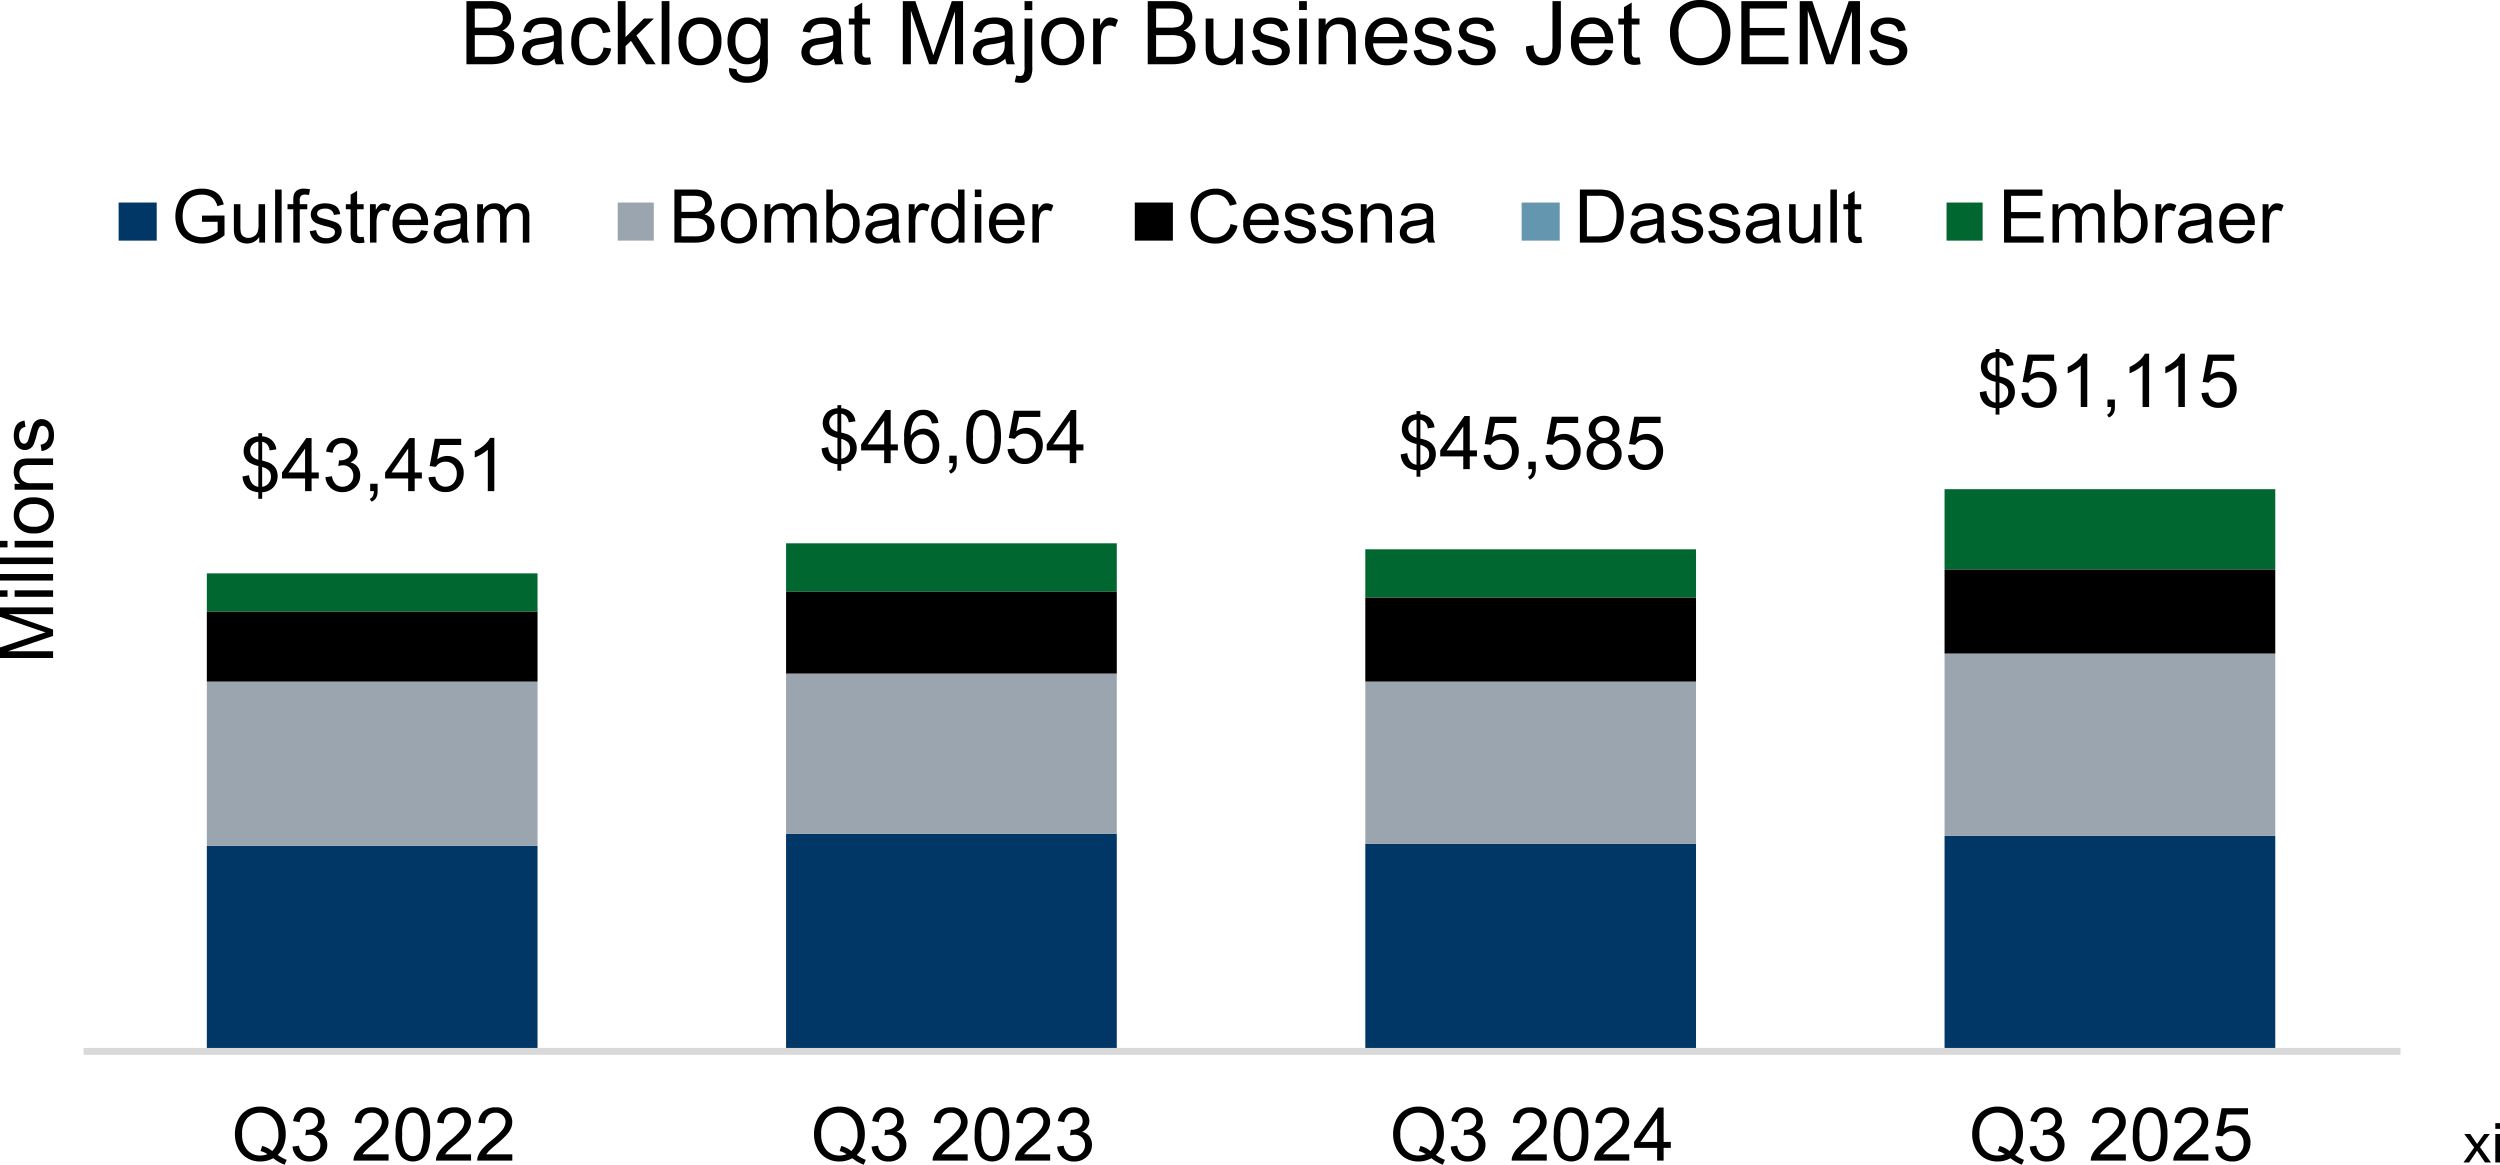 <svg xmlns="http://www.w3.org/2000/svg" xmlns:xlink="http://www.w3.org/1999/xlink" width="498.929" height="232.446" viewBox="0 0 498.929 232.446">
  <defs>
    <clipPath id="clip-path">
      <rect id="Rectangle_2032" data-name="Rectangle 2032" width="479.074" height="232.446" fill="none"/>
    </clipPath>
  </defs>
  <g id="Chart-3" transform="translate(-516.463 -3408)">
    <path id="Path_12953" data-name="Path 12953" d="M2.233-2.992.1,0H1.232L2.816-2.354,4.4,0H5.6L3.4-3.069,5.357-5.687H4.235L2.816-3.7,1.452-5.687H.253ZM7.392-6.71V-7.854H6.457V-6.71ZM6.457-5.687V0h.935V-5.687Z" transform="translate(1008 3640)"/>
    <g id="Group_3054" data-name="Group 3054" transform="translate(516.463 3408)">
      <path id="Path_12202" data-name="Path 12202" d="M41.277,168.828h66v40.794h-66Zm115.6-2.4h66v43.194h-66Zm115.6,2h66v41.194h-66Zm115.6-1.6h66v42.794h-66Z" fill="#003767"/>
      <path id="Path_12203" data-name="Path 12203" d="M41.277,136.027h66v32.8h-66Zm115.6-1.6h66v32h-66Zm115.6,1.6h66v32.4h-66Zm115.6-5.6h66v36.4h-66Z" fill="#9aa5b0"/>
      <path id="Path_12204" data-name="Path 12204" d="M41.277,122.027h66v14h-66Zm115.6-4h66v16.4h-66Zm115.6,1.2h66v16.8h-66Zm115.6-5.6h66v16.8h-66Z"/>
      <path id="Path_12205" data-name="Path 12205" d="M41.277,114.427h66v7.6h-66Zm115.6-6h66v9.6h-66Zm115.6,1.2h66v9.6h-66Zm115.6-12h66v16h-66Z" fill="#006730"/>
      <g id="Group_3055" data-name="Group 3055">
        <g id="Group_3054-2" data-name="Group 3054" clip-path="url(#clip-path)">
          <line id="Line_33" data-name="Line 33" x2="462.4" transform="translate(16.674 209.822)" fill="none" stroke="#d9d9d9" stroke-linejoin="round" stroke-width="1.375"/>
          <path id="Path_12206" data-name="Path 12206" d="M51.555,99.547v-1.3a4.8,4.8,0,0,1-1.586-.437,2.76,2.76,0,0,1-1.055-1.015,3.625,3.625,0,0,1-.517-1.713l1.308-.246a3.293,3.293,0,0,0,.535,1.54,1.9,1.9,0,0,0,1.315.773V93.007a5.419,5.419,0,0,1-1.64-.621,2.407,2.407,0,0,1-.958-.961,3.063,3.063,0,0,1,.647-3.643,3.42,3.42,0,0,1,1.951-.708v-.622h.766v.622a3.209,3.209,0,0,1,1.8.665,2.955,2.955,0,0,1,1.027,1.944l-1.345.2a2.228,2.228,0,0,0-.48-1.174,1.775,1.775,0,0,0-1-.539v3.751a10.289,10.289,0,0,1,1.3.383,3.214,3.214,0,0,1,.99.651,2.609,2.609,0,0,1,.589.91,3.349,3.349,0,0,1-.654,3.4,3.155,3.155,0,0,1-2.226.968v1.315Zm0-11.389a1.924,1.924,0,0,0-1.2.607,1.806,1.806,0,0,0-.065,2.276,2.565,2.565,0,0,0,1.261.716Zm.766,8.99a1.93,1.93,0,0,0,1.254-.658A2.036,2.036,0,0,0,54.07,95.1a1.746,1.746,0,0,0-.351-1.139,3.025,3.025,0,0,0-1.4-.769Z"/>
          <path id="Path_12207" data-name="Path 12207" d="M60.884,98.022V95.485h-4.6V94.293l4.834-6.865h1.063v6.865h1.431v1.192H62.185v2.537Zm0-3.729V89.516l-3.317,4.777Z"/>
          <path id="Path_12208" data-name="Path 12208" d="M64.953,95.225l1.3-.173a2.861,2.861,0,0,0,.762,1.593,1.884,1.884,0,0,0,1.312.488,2.1,2.1,0,0,0,1.55-.636,2.147,2.147,0,0,0,.632-1.575,2,2,0,0,0-.585-1.478,2.022,2.022,0,0,0-1.489-.582,3.72,3.72,0,0,0-.918.145l.145-1.142a1.857,1.857,0,0,0,.21.014,2.677,2.677,0,0,0,1.495-.433,1.483,1.483,0,0,0,.665-1.337,1.58,1.58,0,0,0-.484-1.185,1.721,1.721,0,0,0-1.25-.47,1.772,1.772,0,0,0-1.265.477,2.394,2.394,0,0,0-.65,1.431l-1.3-.232A3.341,3.341,0,0,1,66.167,88.1a3.132,3.132,0,0,1,2.1-.72,3.455,3.455,0,0,1,1.6.373,2.681,2.681,0,0,1,1.116,1.015,2.607,2.607,0,0,1,.387,1.366A2.243,2.243,0,0,1,71,91.388a2.52,2.52,0,0,1-1.092.9,2.461,2.461,0,0,1,1.46.9,2.737,2.737,0,0,1,.52,1.709,3.127,3.127,0,0,1-1.011,2.352,3.561,3.561,0,0,1-2.558.965A3.327,3.327,0,0,1,66,97.379a3.212,3.212,0,0,1-1.052-2.154"/>
          <path id="Path_12209" data-name="Path 12209" d="M73.878,98.022V96.541H75.36v1.481a2.637,2.637,0,0,1-.289,1.319,1.885,1.885,0,0,1-.918.777l-.362-.557a1.222,1.222,0,0,0,.606-.531,2.245,2.245,0,0,0,.218-1.008Z"/>
          <path id="Path_12210" data-name="Path 12210" d="M81.458,98.022V95.485h-4.6V94.293L81.7,87.428h1.062v6.865H84.19v1.192H82.759v2.537Zm0-3.729V89.516l-3.317,4.777Z"/>
          <path id="Path_12211" data-name="Path 12211" d="M85.519,95.247l1.366-.116a2.447,2.447,0,0,0,.7,1.5,1.911,1.911,0,0,0,1.333.5,2.078,2.078,0,0,0,1.59-.708,2.671,2.671,0,0,0,.65-1.879,2.411,2.411,0,0,0-.625-1.756,2.179,2.179,0,0,0-1.637-.643,2.268,2.268,0,0,0-1.134.285,2.211,2.211,0,0,0-.795.741l-1.222-.159,1.027-5.442h5.268v1.243H87.817l-.571,2.848a3.442,3.442,0,0,1,2-.665,3.169,3.169,0,0,1,2.341.961,3.36,3.36,0,0,1,.954,2.472,3.859,3.859,0,0,1-.838,2.486A3.358,3.358,0,0,1,88.923,98.2a3.422,3.422,0,0,1-2.359-.809,3.157,3.157,0,0,1-1.045-2.146"/>
          <path id="Path_12212" data-name="Path 12212" d="M98.651,98.022h-1.3V89.733a6.679,6.679,0,0,1-1.232.9,8.691,8.691,0,0,1-1.369.672V90.044A7.838,7.838,0,0,0,96.656,88.8a4.906,4.906,0,0,0,1.157-1.416h.838Z"/>
          <path id="Path_12213" data-name="Path 12213" d="M167.126,93.947v-1.3a4.8,4.8,0,0,1-1.586-.437,2.76,2.76,0,0,1-1.055-1.015,3.625,3.625,0,0,1-.517-1.713l1.308-.246a3.293,3.293,0,0,0,.535,1.54,1.9,1.9,0,0,0,1.315.773V87.407a5.4,5.4,0,0,1-1.64-.622,2.4,2.4,0,0,1-.958-.96,3.063,3.063,0,0,1,.647-3.643,3.42,3.42,0,0,1,1.951-.708v-.622h.766v.622a3.209,3.209,0,0,1,1.8.665,2.955,2.955,0,0,1,1.027,1.944l-1.345.2a2.228,2.228,0,0,0-.48-1.174,1.775,1.775,0,0,0-1-.539v3.751a10.288,10.288,0,0,1,1.3.383,3.214,3.214,0,0,1,.99.651,2.609,2.609,0,0,1,.589.91,3.349,3.349,0,0,1-.654,3.4,3.155,3.155,0,0,1-2.226.968v1.315Zm0-11.389a1.924,1.924,0,0,0-1.2.607,1.806,1.806,0,0,0-.065,2.276,2.565,2.565,0,0,0,1.261.716Zm.766,8.99a1.93,1.93,0,0,0,1.254-.658,2.036,2.036,0,0,0,.5-1.394,1.745,1.745,0,0,0-.351-1.139,3.025,3.025,0,0,0-1.4-.769Z"/>
          <path id="Path_12214" data-name="Path 12214" d="M176.456,92.422V89.885h-4.6V88.693l4.834-6.865h1.063v6.865h1.431v1.192h-1.431v2.537Zm0-3.729V83.916l-3.317,4.777Z"/>
          <path id="Path_12215" data-name="Path 12215" d="M187.267,84.422l-1.294.1a2.451,2.451,0,0,0-.491-1.113,1.723,1.723,0,0,0-1.3-.556,1.785,1.785,0,0,0-1.092.347,2.965,2.965,0,0,0-.968,1.308,6.824,6.824,0,0,0-.368,2.45A3.012,3.012,0,0,1,182.9,85.9a3.092,3.092,0,0,1,1.423-.347,2.949,2.949,0,0,1,2.215.958,3.433,3.433,0,0,1,.914,2.475,4.074,4.074,0,0,1-.429,1.853,3.128,3.128,0,0,1-1.182,1.312,3.223,3.223,0,0,1-1.706.455,3.332,3.332,0,0,1-2.652-1.195,6.042,6.042,0,0,1-1.026-3.943A7.064,7.064,0,0,1,181.594,83a3.261,3.261,0,0,1,2.666-1.214,2.839,2.839,0,0,1,3.007,2.638m-5.312,4.567a3.012,3.012,0,0,0,.286,1.287,2.123,2.123,0,0,0,.8.935,1.992,1.992,0,0,0,1.077.322,1.835,1.835,0,0,0,1.416-.665,2.616,2.616,0,0,0,.593-1.806,2.444,2.444,0,0,0-.586-1.731,1.921,1.921,0,0,0-1.474-.633,2.006,2.006,0,0,0-1.5.633,2.279,2.279,0,0,0-.614,1.658"/>
          <path id="Path_12216" data-name="Path 12216" d="M189.449,92.422V90.941h1.482v1.481a2.637,2.637,0,0,1-.289,1.319,1.885,1.885,0,0,1-.918.777l-.362-.557a1.229,1.229,0,0,0,.607-.531,2.26,2.26,0,0,0,.217-1.008Z"/>
          <path id="Path_12217" data-name="Path 12217" d="M192.86,87.2a9.684,9.684,0,0,1,.387-3.024,3.748,3.748,0,0,1,1.149-1.767,2.938,2.938,0,0,1,1.919-.622,3.127,3.127,0,0,1,1.495.344,2.856,2.856,0,0,1,1.062.99,5.293,5.293,0,0,1,.658,1.575,10.471,10.471,0,0,1,.238,2.5,9.738,9.738,0,0,1-.382,3.01,3.756,3.756,0,0,1-1.146,1.77,3.225,3.225,0,0,1-4.332-.473A6.983,6.983,0,0,1,192.86,87.2m1.337,0a6.647,6.647,0,0,0,.611,3.473,1.744,1.744,0,0,0,3.013,0,6.647,6.647,0,0,0,.611-3.469,6.643,6.643,0,0,0-.611-3.476,1.813,1.813,0,0,0-1.521-.86,1.667,1.667,0,0,0-1.431.759A6.72,6.72,0,0,0,194.2,87.2"/>
          <path id="Path_12218" data-name="Path 12218" d="M201.091,89.647l1.366-.116a2.447,2.447,0,0,0,.705,1.5,1.911,1.911,0,0,0,1.333.5,2.078,2.078,0,0,0,1.59-.708,2.671,2.671,0,0,0,.65-1.879,2.411,2.411,0,0,0-.625-1.756,2.179,2.179,0,0,0-1.637-.643,2.268,2.268,0,0,0-1.134.285,2.21,2.21,0,0,0-.795.741l-1.222-.159,1.027-5.442h5.268v1.243h-4.228l-.571,2.848a3.442,3.442,0,0,1,2-.665,3.169,3.169,0,0,1,2.341.961,3.36,3.36,0,0,1,.954,2.472,3.859,3.859,0,0,1-.838,2.486,3.358,3.358,0,0,1-2.782,1.285,3.422,3.422,0,0,1-2.359-.809,3.157,3.157,0,0,1-1.045-2.146"/>
          <path id="Path_12219" data-name="Path 12219" d="M213.492,92.422V89.885h-4.6V88.693l4.835-6.865h1.062v6.865h1.431v1.192h-1.431v2.537Zm0-3.729V83.916l-3.317,4.777Z"/>
          <path id="Path_12220" data-name="Path 12220" d="M282.7,95.147v-1.3a4.8,4.8,0,0,1-1.586-.437,2.76,2.76,0,0,1-1.055-1.015,3.625,3.625,0,0,1-.517-1.713l1.308-.246a3.293,3.293,0,0,0,.535,1.54,1.9,1.9,0,0,0,1.315.773V88.607a5.418,5.418,0,0,1-1.64-.621,2.407,2.407,0,0,1-.958-.961,3.063,3.063,0,0,1,.647-3.643,3.42,3.42,0,0,1,1.951-.708v-.622h.766v.622a3.215,3.215,0,0,1,1.8.665,2.958,2.958,0,0,1,1.026,1.944l-1.344.2a2.236,2.236,0,0,0-.481-1.174,1.775,1.775,0,0,0-1-.539v3.751a10.29,10.29,0,0,1,1.3.383,3.2,3.2,0,0,1,.99.651,2.609,2.609,0,0,1,.589.91,3.348,3.348,0,0,1-.654,3.4,3.155,3.155,0,0,1-2.226.968v1.315Zm0-11.389a1.927,1.927,0,0,0-1.2.607,1.806,1.806,0,0,0-.065,2.276,2.565,2.565,0,0,0,1.261.716Zm.766,8.99a1.93,1.93,0,0,0,1.254-.658,2.037,2.037,0,0,0,.495-1.394,1.745,1.745,0,0,0-.351-1.139,3.025,3.025,0,0,0-1.4-.769Z"/>
          <path id="Path_12221" data-name="Path 12221" d="M292.027,93.622V91.085h-4.6V89.893l4.834-6.865h1.063v6.865h1.431v1.192h-1.431v2.537Zm0-3.729V85.116l-3.317,4.777Z"/>
          <path id="Path_12222" data-name="Path 12222" d="M296.088,90.847l1.366-.116a2.452,2.452,0,0,0,.7,1.5,1.913,1.913,0,0,0,1.334.5,2.075,2.075,0,0,0,1.589-.708,2.666,2.666,0,0,0,.651-1.879,2.415,2.415,0,0,0-.625-1.756,2.18,2.18,0,0,0-1.637-.643,2.272,2.272,0,0,0-1.135.285,2.219,2.219,0,0,0-.795.741l-1.221-.159,1.026-5.442h5.268v1.243h-4.227l-.571,2.848a3.442,3.442,0,0,1,2-.665,3.169,3.169,0,0,1,2.341.961,3.36,3.36,0,0,1,.954,2.472,3.859,3.859,0,0,1-.838,2.486,3.358,3.358,0,0,1-2.782,1.285,3.427,3.427,0,0,1-2.36-.809,3.16,3.16,0,0,1-1.044-2.146"/>
          <path id="Path_12223" data-name="Path 12223" d="M305.02,93.622V92.141H306.5v1.481a2.626,2.626,0,0,1-.289,1.319,1.882,1.882,0,0,1-.918.777l-.362-.557a1.225,1.225,0,0,0,.607-.531,2.272,2.272,0,0,0,.218-1.008Z"/>
          <path id="Path_12224" data-name="Path 12224" d="M308.431,90.847l1.366-.116a2.447,2.447,0,0,0,.705,1.5,1.911,1.911,0,0,0,1.333.5,2.075,2.075,0,0,0,1.589-.708,2.667,2.667,0,0,0,.651-1.879,2.411,2.411,0,0,0-.625-1.756,2.179,2.179,0,0,0-1.637-.643,2.275,2.275,0,0,0-1.135.285,2.216,2.216,0,0,0-.794.741l-1.223-.159,1.028-5.442h5.268v1.243h-4.228l-.571,2.848a3.442,3.442,0,0,1,2-.665,3.169,3.169,0,0,1,2.341.961,3.36,3.36,0,0,1,.953,2.472,3.859,3.859,0,0,1-.837,2.486,3.358,3.358,0,0,1-2.782,1.285,3.422,3.422,0,0,1-2.359-.809,3.157,3.157,0,0,1-1.045-2.146"/>
          <path id="Path_12225" data-name="Path 12225" d="M318.663,87.877a2.446,2.446,0,0,1-1.2-.845,2.207,2.207,0,0,1-.391-1.316,2.575,2.575,0,0,1,.831-1.944,3.5,3.5,0,0,1,4.445.019,2.609,2.609,0,0,1,.845,1.962,2.165,2.165,0,0,1-.386,1.282,2.437,2.437,0,0,1-1.175.842,2.7,2.7,0,0,1,1.995,2.717,3.047,3.047,0,0,1-.961,2.284,3.915,3.915,0,0,1-5.059,0,3.087,3.087,0,0,1-.961-2.316,2.8,2.8,0,0,1,.524-1.731,2.622,2.622,0,0,1,1.492-.95m-.679,2.688a2.353,2.353,0,0,0,.264,1.077,1.854,1.854,0,0,0,.784.806,2.292,2.292,0,0,0,1.12.285,2.1,2.1,0,0,0,1.539-.6,2.053,2.053,0,0,0,.607-1.525,2.084,2.084,0,0,0-.625-1.554,2.144,2.144,0,0,0-1.565-.614,2.068,2.068,0,0,0-2.124,2.124m.419-4.892a1.65,1.65,0,0,0,.484,1.229,1.719,1.719,0,0,0,1.258.476,1.681,1.681,0,0,0,1.232-.473,1.565,1.565,0,0,0,.48-1.16,1.622,1.622,0,0,0-.495-1.2,1.687,1.687,0,0,0-1.232-.488,1.7,1.7,0,0,0-1.236.477,1.538,1.538,0,0,0-.491,1.142"/>
          <path id="Path_12226" data-name="Path 12226" d="M324.893,90.847l1.366-.116a2.447,2.447,0,0,0,.7,1.5,1.911,1.911,0,0,0,1.333.5,2.078,2.078,0,0,0,1.59-.708,2.67,2.67,0,0,0,.65-1.879,2.411,2.411,0,0,0-.625-1.756,2.179,2.179,0,0,0-1.637-.643,2.269,2.269,0,0,0-1.134.285,2.21,2.21,0,0,0-.795.741l-1.222-.159,1.027-5.442h5.268v1.243h-4.228l-.571,2.848a3.442,3.442,0,0,1,2-.665,3.169,3.169,0,0,1,2.341.961,3.36,3.36,0,0,1,.954,2.472,3.859,3.859,0,0,1-.838,2.486A3.358,3.358,0,0,1,328.3,93.8a3.422,3.422,0,0,1-2.359-.809,3.157,3.157,0,0,1-1.045-2.146"/>
          <path id="Path_12227" data-name="Path 12227" d="M398.268,82.747v-1.3a4.8,4.8,0,0,1-1.586-.437,2.76,2.76,0,0,1-1.055-1.015,3.636,3.636,0,0,1-.517-1.713l1.308-.246a3.293,3.293,0,0,0,.535,1.54,1.9,1.9,0,0,0,1.315.773V76.207a5.418,5.418,0,0,1-1.64-.621,2.407,2.407,0,0,1-.958-.961,3.063,3.063,0,0,1,.647-3.643,3.423,3.423,0,0,1,1.951-.708v-.621h.766v.621a3.215,3.215,0,0,1,1.8.665,2.958,2.958,0,0,1,1.026,1.944l-1.344.2a2.22,2.22,0,0,0-.481-1.174,1.775,1.775,0,0,0-1-.539v3.751a10.291,10.291,0,0,1,1.3.383,3.2,3.2,0,0,1,.99.651,2.609,2.609,0,0,1,.589.91,3.349,3.349,0,0,1-.654,3.4,3.155,3.155,0,0,1-2.226.968v1.315Zm0-11.389a1.927,1.927,0,0,0-1.2.607,1.806,1.806,0,0,0-.065,2.276,2.565,2.565,0,0,0,1.261.716Zm.766,8.99a1.93,1.93,0,0,0,1.254-.658,2.036,2.036,0,0,0,.495-1.394,1.746,1.746,0,0,0-.351-1.139,3.025,3.025,0,0,0-1.4-.769Z"/>
          <path id="Path_12228" data-name="Path 12228" d="M403.427,78.447l1.366-.116a2.448,2.448,0,0,0,.7,1.5,1.911,1.911,0,0,0,1.333.5,2.078,2.078,0,0,0,1.59-.708,2.67,2.67,0,0,0,.65-1.879,2.411,2.411,0,0,0-.625-1.756,2.179,2.179,0,0,0-1.637-.643,2.269,2.269,0,0,0-1.134.285,2.2,2.2,0,0,0-.795.741l-1.222-.159,1.027-5.442h5.268v1.243h-4.228l-.571,2.848a3.442,3.442,0,0,1,2-.665,3.169,3.169,0,0,1,2.341.961,3.36,3.36,0,0,1,.954,2.472,3.859,3.859,0,0,1-.838,2.486,3.358,3.358,0,0,1-2.782,1.285,3.422,3.422,0,0,1-2.359-.809,3.157,3.157,0,0,1-1.045-2.146"/>
          <path id="Path_12229" data-name="Path 12229" d="M416.559,81.222h-1.3V72.933a6.655,6.655,0,0,1-1.233.9,8.643,8.643,0,0,1-1.368.672V73.244A7.839,7.839,0,0,0,414.564,72a4.923,4.923,0,0,0,1.157-1.416h.838Z"/>
          <path id="Path_12230" data-name="Path 12230" d="M420.591,81.222V79.741h1.481v1.481a2.626,2.626,0,0,1-.289,1.319,1.881,1.881,0,0,1-.918.777l-.361-.557a1.233,1.233,0,0,0,.607-.531,2.26,2.26,0,0,0,.217-1.008Z"/>
          <path id="Path_12231" data-name="Path 12231" d="M428.9,81.222h-1.3V72.933a6.656,6.656,0,0,1-1.233.9A8.645,8.645,0,0,1,425,74.5V73.244A7.839,7.839,0,0,0,426.907,72a4.923,4.923,0,0,0,1.157-1.416h.838Z"/>
          <path id="Path_12232" data-name="Path 12232" d="M436.034,81.222h-1.3V72.933a6.679,6.679,0,0,1-1.232.9,8.69,8.69,0,0,1-1.369.672V73.244A7.838,7.838,0,0,0,434.039,72a4.906,4.906,0,0,0,1.157-1.416h.838Z"/>
          <path id="Path_12233" data-name="Path 12233" d="M439.365,78.447l1.366-.116a2.447,2.447,0,0,0,.705,1.5,1.911,1.911,0,0,0,1.333.5,2.078,2.078,0,0,0,1.59-.708,2.671,2.671,0,0,0,.651-1.879,2.416,2.416,0,0,0-.625-1.756,2.183,2.183,0,0,0-1.638-.643,2.268,2.268,0,0,0-1.134.285,2.211,2.211,0,0,0-.8.741l-1.222-.159,1.027-5.442h5.268v1.243h-4.228l-.571,2.848a3.442,3.442,0,0,1,2-.665,3.169,3.169,0,0,1,2.341.961,3.36,3.36,0,0,1,.954,2.472,3.859,3.859,0,0,1-.838,2.486,3.357,3.357,0,0,1-2.782,1.285,3.424,3.424,0,0,1-2.359-.809,3.157,3.157,0,0,1-1.045-2.146"/>
          <path id="Path_12234" data-name="Path 12234" d="M55.413,230.488a8.574,8.574,0,0,0,1.8.983l-.412.975a8.256,8.256,0,0,1-2.276-1.3,5.251,5.251,0,0,1-2.6.657,5.014,5.014,0,0,1-2.608-.694,4.622,4.622,0,0,1-1.8-1.95,6.215,6.215,0,0,1-.633-2.833,6.35,6.35,0,0,1,.636-2.855,4.487,4.487,0,0,1,1.81-1.959,5.205,5.205,0,0,1,2.627-.671,5.091,5.091,0,0,1,2.645.7,4.557,4.557,0,0,1,1.8,1.951,6.314,6.314,0,0,1,.618,2.829,6.575,6.575,0,0,1-.4,2.353,4.921,4.921,0,0,1-1.2,1.817M52.327,228.7a5.176,5.176,0,0,1,2,1.012,4.364,4.364,0,0,0,1.236-3.39,5.375,5.375,0,0,0-.438-2.247,3.366,3.366,0,0,0-1.279-1.493,3.667,3.667,0,0,0-4.491.543,4.453,4.453,0,0,0-1.034,3.205,4.5,4.5,0,0,0,1.023,3.172,3.4,3.4,0,0,0,2.612,1.106,3.6,3.6,0,0,0,1.417-.282,4.521,4.521,0,0,0-1.388-.607Z"/>
          <path id="Path_12235" data-name="Path 12235" d="M58.376,228.825l1.3-.173a2.861,2.861,0,0,0,.762,1.593,1.884,1.884,0,0,0,1.312.488,2.1,2.1,0,0,0,1.55-.636,2.147,2.147,0,0,0,.632-1.575,2,2,0,0,0-.585-1.478,2.024,2.024,0,0,0-1.489-.582,3.706,3.706,0,0,0-.918.145l.145-1.142a1.87,1.87,0,0,0,.21.014,2.678,2.678,0,0,0,1.495-.433,1.483,1.483,0,0,0,.665-1.337,1.584,1.584,0,0,0-.484-1.186,1.726,1.726,0,0,0-1.25-.469,1.772,1.772,0,0,0-1.265.477,2.394,2.394,0,0,0-.65,1.431l-1.3-.232A3.341,3.341,0,0,1,59.59,221.7a3.132,3.132,0,0,1,2.1-.72,3.468,3.468,0,0,1,1.6.373,2.689,2.689,0,0,1,1.117,1.015,2.614,2.614,0,0,1,.386,1.365,2.244,2.244,0,0,1-.368,1.251,2.52,2.52,0,0,1-1.092.9,2.461,2.461,0,0,1,1.46.9,2.737,2.737,0,0,1,.521,1.709,3.128,3.128,0,0,1-1.012,2.352,3.561,3.561,0,0,1-2.558.965,3.327,3.327,0,0,1-2.316-.831,3.212,3.212,0,0,1-1.052-2.154"/>
          <path id="Path_12236" data-name="Path 12236" d="M77.548,230.372v1.25h-7a2.308,2.308,0,0,1,.152-.9,4.778,4.778,0,0,1,.856-1.409,13.4,13.4,0,0,1,1.7-1.6,14.341,14.341,0,0,0,2.334-2.244A2.683,2.683,0,0,0,76.2,223.9a1.742,1.742,0,0,0-.552-1.305,2,2,0,0,0-1.442-.531,2.031,2.031,0,0,0-1.5.564,2.133,2.133,0,0,0-.571,1.561l-1.337-.137a3.29,3.29,0,0,1,1.034-2.281,3.527,3.527,0,0,1,2.406-.784,3.359,3.359,0,0,1,2.413.846,2.775,2.775,0,0,1,.889,2.1,3.183,3.183,0,0,1-.26,1.25,4.856,4.856,0,0,1-.863,1.294,21.218,21.218,0,0,1-2.006,1.864q-1.17.982-1.5,1.333a4.3,4.3,0,0,0-.549.7Z"/>
          <path id="Path_12237" data-name="Path 12237" d="M78.942,226.4a9.683,9.683,0,0,1,.387-3.024,3.748,3.748,0,0,1,1.149-1.767,2.938,2.938,0,0,1,1.919-.622,3.127,3.127,0,0,1,1.495.344,2.848,2.848,0,0,1,1.062.99,5.293,5.293,0,0,1,.658,1.575,10.47,10.47,0,0,1,.238,2.5,9.738,9.738,0,0,1-.382,3.01,3.756,3.756,0,0,1-1.146,1.77,3.225,3.225,0,0,1-4.332-.473,6.976,6.976,0,0,1-1.048-4.307m1.337,0a6.647,6.647,0,0,0,.611,3.473,1.744,1.744,0,0,0,3.013,0,10.173,10.173,0,0,0,0-6.945,1.813,1.813,0,0,0-1.521-.86,1.667,1.667,0,0,0-1.431.759,6.72,6.72,0,0,0-.672,3.577"/>
          <path id="Path_12238" data-name="Path 12238" d="M94.01,230.372v1.25h-7a2.308,2.308,0,0,1,.152-.9,4.778,4.778,0,0,1,.856-1.409,13.4,13.4,0,0,1,1.7-1.6,14.341,14.341,0,0,0,2.334-2.244,2.683,2.683,0,0,0,.607-1.564,1.742,1.742,0,0,0-.552-1.305,2,2,0,0,0-1.442-.531,2.031,2.031,0,0,0-1.5.564,2.133,2.133,0,0,0-.571,1.561l-1.337-.137a3.29,3.29,0,0,1,1.034-2.281,3.527,3.527,0,0,1,2.406-.784,3.359,3.359,0,0,1,2.413.846,2.775,2.775,0,0,1,.889,2.1,3.183,3.183,0,0,1-.26,1.25,4.856,4.856,0,0,1-.863,1.294,21.217,21.217,0,0,1-2.006,1.864q-1.17.982-1.5,1.333a4.3,4.3,0,0,0-.549.7Z"/>
          <path id="Path_12239" data-name="Path 12239" d="M102.241,230.372v1.25h-7a2.308,2.308,0,0,1,.152-.9,4.778,4.778,0,0,1,.856-1.409,13.4,13.4,0,0,1,1.7-1.6,14.341,14.341,0,0,0,2.334-2.244,2.683,2.683,0,0,0,.607-1.564,1.742,1.742,0,0,0-.552-1.305,2,2,0,0,0-1.442-.531,2.031,2.031,0,0,0-1.5.564,2.133,2.133,0,0,0-.571,1.561l-1.337-.137a3.29,3.29,0,0,1,1.034-2.281,3.527,3.527,0,0,1,2.406-.784,3.359,3.359,0,0,1,2.413.846,2.775,2.775,0,0,1,.889,2.1,3.183,3.183,0,0,1-.26,1.25,4.856,4.856,0,0,1-.863,1.294,21.218,21.218,0,0,1-2.006,1.864q-1.17.982-1.5,1.333a4.3,4.3,0,0,0-.549.7Z"/>
          <path id="Path_12240" data-name="Path 12240" d="M170.984,230.488a8.574,8.574,0,0,0,1.8.983l-.412.975a8.256,8.256,0,0,1-2.276-1.3,5.251,5.251,0,0,1-2.6.657,5.014,5.014,0,0,1-2.608-.694,4.622,4.622,0,0,1-1.8-1.95,6.215,6.215,0,0,1-.633-2.833,6.35,6.35,0,0,1,.636-2.855,4.487,4.487,0,0,1,1.81-1.959,5.205,5.205,0,0,1,2.627-.671,5.092,5.092,0,0,1,2.645.7,4.557,4.557,0,0,1,1.8,1.951,6.314,6.314,0,0,1,.618,2.829,6.575,6.575,0,0,1-.4,2.353,4.921,4.921,0,0,1-1.2,1.817M167.9,228.7a5.176,5.176,0,0,1,2,1.012,4.364,4.364,0,0,0,1.236-3.39,5.375,5.375,0,0,0-.438-2.247,3.366,3.366,0,0,0-1.279-1.493,3.667,3.667,0,0,0-4.491.543,4.453,4.453,0,0,0-1.034,3.205,4.5,4.5,0,0,0,1.023,3.172,3.4,3.4,0,0,0,2.612,1.106,3.6,3.6,0,0,0,1.417-.282,4.521,4.521,0,0,0-1.388-.607Z"/>
          <path id="Path_12241" data-name="Path 12241" d="M173.947,228.825l1.3-.173a2.861,2.861,0,0,0,.762,1.593,1.884,1.884,0,0,0,1.312.488,2.1,2.1,0,0,0,1.55-.636,2.147,2.147,0,0,0,.632-1.575,2,2,0,0,0-.585-1.478,2.024,2.024,0,0,0-1.489-.582,3.713,3.713,0,0,0-.918.145l.145-1.142a1.87,1.87,0,0,0,.21.014,2.678,2.678,0,0,0,1.495-.433,1.483,1.483,0,0,0,.665-1.337,1.584,1.584,0,0,0-.484-1.186,1.726,1.726,0,0,0-1.25-.469,1.772,1.772,0,0,0-1.265.477,2.394,2.394,0,0,0-.65,1.431l-1.3-.232a3.341,3.341,0,0,1,1.084-2.026,3.132,3.132,0,0,1,2.1-.72,3.468,3.468,0,0,1,1.6.373,2.689,2.689,0,0,1,1.117,1.015,2.614,2.614,0,0,1,.386,1.365,2.244,2.244,0,0,1-.368,1.251,2.52,2.52,0,0,1-1.092.9,2.458,2.458,0,0,1,1.46.9,2.737,2.737,0,0,1,.521,1.709,3.128,3.128,0,0,1-1.012,2.352,3.561,3.561,0,0,1-2.558.965,3.327,3.327,0,0,1-2.316-.831,3.212,3.212,0,0,1-1.052-2.154"/>
          <path id="Path_12242" data-name="Path 12242" d="M193.119,230.372v1.25h-7a2.308,2.308,0,0,1,.152-.9,4.778,4.778,0,0,1,.856-1.409,13.4,13.4,0,0,1,1.7-1.6,14.342,14.342,0,0,0,2.334-2.244,2.683,2.683,0,0,0,.607-1.564,1.742,1.742,0,0,0-.552-1.305,2,2,0,0,0-1.442-.531,2.031,2.031,0,0,0-1.5.564,2.133,2.133,0,0,0-.571,1.561l-1.337-.137a3.29,3.29,0,0,1,1.034-2.281,3.527,3.527,0,0,1,2.406-.784,3.359,3.359,0,0,1,2.413.846,2.775,2.775,0,0,1,.889,2.1,3.183,3.183,0,0,1-.26,1.25,4.856,4.856,0,0,1-.863,1.294,21.218,21.218,0,0,1-2.006,1.864q-1.17.982-1.5,1.333a4.3,4.3,0,0,0-.549.7Z"/>
          <path id="Path_12243" data-name="Path 12243" d="M194.514,226.4a9.684,9.684,0,0,1,.387-3.024,3.748,3.748,0,0,1,1.149-1.767,2.938,2.938,0,0,1,1.919-.622,3.127,3.127,0,0,1,1.5.344,2.848,2.848,0,0,1,1.062.99,5.294,5.294,0,0,1,.658,1.575,10.471,10.471,0,0,1,.238,2.5,9.738,9.738,0,0,1-.382,3.01,3.756,3.756,0,0,1-1.146,1.77,3.225,3.225,0,0,1-4.332-.473,6.977,6.977,0,0,1-1.048-4.307m1.337,0a6.647,6.647,0,0,0,.611,3.473,1.744,1.744,0,0,0,3.013,0,10.173,10.173,0,0,0,0-6.945,1.813,1.813,0,0,0-1.521-.86,1.667,1.667,0,0,0-1.431.759,6.72,6.72,0,0,0-.672,3.577"/>
          <path id="Path_12244" data-name="Path 12244" d="M209.581,230.372v1.25h-7a2.29,2.29,0,0,1,.152-.9,4.74,4.74,0,0,1,.857-1.409,13.312,13.312,0,0,1,1.7-1.6,14.341,14.341,0,0,0,2.334-2.244,2.683,2.683,0,0,0,.607-1.564,1.738,1.738,0,0,0-.552-1.305,1.994,1.994,0,0,0-1.441-.531,2.032,2.032,0,0,0-1.5.564,2.137,2.137,0,0,0-.571,1.561l-1.337-.137a3.29,3.29,0,0,1,1.034-2.281,3.527,3.527,0,0,1,2.406-.784,3.358,3.358,0,0,1,2.413.846,2.775,2.775,0,0,1,.889,2.1,3.2,3.2,0,0,1-.259,1.25,4.862,4.862,0,0,1-.864,1.294,21.306,21.306,0,0,1-2,1.864q-1.17.982-1.5,1.333a4.355,4.355,0,0,0-.549.7Z"/>
          <path id="Path_12245" data-name="Path 12245" d="M210.983,228.825l1.3-.173a2.861,2.861,0,0,0,.762,1.593,1.884,1.884,0,0,0,1.312.488,2.1,2.1,0,0,0,1.55-.636,2.147,2.147,0,0,0,.632-1.575,2,2,0,0,0-.585-1.478,2.022,2.022,0,0,0-1.489-.582,3.72,3.72,0,0,0-.918.145l.145-1.142a1.856,1.856,0,0,0,.21.014,2.678,2.678,0,0,0,1.495-.433,1.483,1.483,0,0,0,.665-1.337,1.584,1.584,0,0,0-.484-1.186,1.724,1.724,0,0,0-1.25-.469,1.772,1.772,0,0,0-1.265.477,2.394,2.394,0,0,0-.65,1.431l-1.3-.232A3.341,3.341,0,0,1,212.2,221.7a3.132,3.132,0,0,1,2.1-.72,3.468,3.468,0,0,1,1.6.373,2.681,2.681,0,0,1,1.116,1.015,2.606,2.606,0,0,1,.387,1.365,2.244,2.244,0,0,1-.368,1.251,2.52,2.52,0,0,1-1.092.9,2.461,2.461,0,0,1,1.46.9,2.737,2.737,0,0,1,.52,1.709,3.127,3.127,0,0,1-1.011,2.352,3.561,3.561,0,0,1-2.558.965,3.327,3.327,0,0,1-2.316-.831,3.212,3.212,0,0,1-1.052-2.154"/>
          <path id="Path_12246" data-name="Path 12246" d="M286.555,230.488a8.573,8.573,0,0,0,1.8.983l-.412.975a8.256,8.256,0,0,1-2.276-1.3,5.253,5.253,0,0,1-2.6.657,5.017,5.017,0,0,1-2.609-.694,4.626,4.626,0,0,1-1.8-1.95,6.215,6.215,0,0,1-.633-2.833,6.35,6.35,0,0,1,.636-2.855,4.487,4.487,0,0,1,1.81-1.959,5.205,5.205,0,0,1,2.627-.671,5.091,5.091,0,0,1,2.645.7,4.557,4.557,0,0,1,1.8,1.951,6.314,6.314,0,0,1,.618,2.829,6.575,6.575,0,0,1-.4,2.353,4.933,4.933,0,0,1-1.2,1.817m-3.086-1.792a5.176,5.176,0,0,1,2,1.012,4.367,4.367,0,0,0,1.235-3.39,5.375,5.375,0,0,0-.437-2.247,3.367,3.367,0,0,0-1.279-1.493,3.667,3.667,0,0,0-4.491.543,4.453,4.453,0,0,0-1.034,3.205,4.5,4.5,0,0,0,1.023,3.172A3.4,3.4,0,0,0,283.1,230.6a3.6,3.6,0,0,0,1.417-.282,4.521,4.521,0,0,0-1.388-.607Z"/>
          <path id="Path_12247" data-name="Path 12247" d="M289.518,228.825l1.3-.173a2.861,2.861,0,0,0,.762,1.593,1.884,1.884,0,0,0,1.312.488,2.1,2.1,0,0,0,1.55-.636,2.147,2.147,0,0,0,.632-1.575,2,2,0,0,0-.585-1.478,2.022,2.022,0,0,0-1.489-.582,3.7,3.7,0,0,0-.917.145l.144-1.142a1.87,1.87,0,0,0,.21.014,2.683,2.683,0,0,0,1.5-.433,1.484,1.484,0,0,0,.664-1.337,1.584,1.584,0,0,0-.484-1.186,1.724,1.724,0,0,0-1.25-.469,1.772,1.772,0,0,0-1.265.477,2.394,2.394,0,0,0-.65,1.431l-1.3-.232a3.341,3.341,0,0,1,1.084-2.026,3.132,3.132,0,0,1,2.1-.72,3.468,3.468,0,0,1,1.6.373,2.69,2.69,0,0,1,1.117,1.015,2.606,2.606,0,0,1,.387,1.365,2.244,2.244,0,0,1-.369,1.251,2.52,2.52,0,0,1-1.092.9,2.464,2.464,0,0,1,1.461.9,2.743,2.743,0,0,1,.52,1.709,3.128,3.128,0,0,1-1.012,2.352,3.561,3.561,0,0,1-2.558.965,3.327,3.327,0,0,1-2.316-.831,3.212,3.212,0,0,1-1.052-2.154"/>
          <path id="Path_12248" data-name="Path 12248" d="M308.69,230.372v1.25h-7a2.29,2.29,0,0,1,.152-.9,4.757,4.757,0,0,1,.856-1.409,13.4,13.4,0,0,1,1.7-1.6,14.34,14.34,0,0,0,2.334-2.244,2.683,2.683,0,0,0,.607-1.564,1.742,1.742,0,0,0-.552-1.305,2,2,0,0,0-1.442-.531,2.031,2.031,0,0,0-1.5.564,2.133,2.133,0,0,0-.571,1.561l-1.337-.137a3.29,3.29,0,0,1,1.034-2.281,3.526,3.526,0,0,1,2.406-.784,3.359,3.359,0,0,1,2.413.846,2.775,2.775,0,0,1,.889,2.1,3.183,3.183,0,0,1-.26,1.25,4.856,4.856,0,0,1-.863,1.294,21.22,21.22,0,0,1-2.006,1.864q-1.17.982-1.5,1.333a4.3,4.3,0,0,0-.549.7Z"/>
          <path id="Path_12249" data-name="Path 12249" d="M310.085,226.4a9.716,9.716,0,0,1,.386-3.024,3.756,3.756,0,0,1,1.15-1.767,2.938,2.938,0,0,1,1.919-.622,3.13,3.13,0,0,1,1.495.344,2.838,2.838,0,0,1,1.061.99,5.294,5.294,0,0,1,.659,1.575,10.471,10.471,0,0,1,.238,2.5,9.738,9.738,0,0,1-.382,3.01,3.756,3.756,0,0,1-1.146,1.77,3.225,3.225,0,0,1-4.332-.473,6.983,6.983,0,0,1-1.048-4.307m1.337,0a6.647,6.647,0,0,0,.611,3.473,1.744,1.744,0,0,0,3.013,0,10.189,10.189,0,0,0,0-6.945,1.813,1.813,0,0,0-1.521-.86,1.667,1.667,0,0,0-1.431.759,6.72,6.72,0,0,0-.672,3.577"/>
          <path id="Path_12250" data-name="Path 12250" d="M325.152,230.372v1.25h-7a2.29,2.29,0,0,1,.152-.9,4.757,4.757,0,0,1,.856-1.409,13.4,13.4,0,0,1,1.7-1.6,14.342,14.342,0,0,0,2.334-2.244,2.683,2.683,0,0,0,.607-1.564,1.742,1.742,0,0,0-.552-1.305,2,2,0,0,0-1.442-.531,2.031,2.031,0,0,0-1.5.564,2.133,2.133,0,0,0-.571,1.561l-1.337-.137a3.29,3.29,0,0,1,1.034-2.281,3.527,3.527,0,0,1,2.406-.784,3.359,3.359,0,0,1,2.413.846,2.775,2.775,0,0,1,.889,2.1,3.184,3.184,0,0,1-.26,1.25,4.857,4.857,0,0,1-.863,1.294,21.22,21.22,0,0,1-2.006,1.864q-1.17.982-1.5,1.333a4.3,4.3,0,0,0-.549.7Z"/>
          <path id="Path_12251" data-name="Path 12251" d="M330.716,231.622v-2.537h-4.6v-1.192l4.835-6.865h1.062v6.865h1.431v1.192h-1.431v2.537Zm0-3.729v-4.777l-3.317,4.777Z"/>
          <path id="Path_12252" data-name="Path 12252" d="M402.125,230.488a8.573,8.573,0,0,0,1.8.983l-.412.975a8.256,8.256,0,0,1-2.276-1.3,5.253,5.253,0,0,1-2.6.657,5.017,5.017,0,0,1-2.609-.694,4.626,4.626,0,0,1-1.8-1.95,6.215,6.215,0,0,1-.633-2.833,6.35,6.35,0,0,1,.636-2.855,4.487,4.487,0,0,1,1.81-1.959,5.205,5.205,0,0,1,2.627-.671,5.092,5.092,0,0,1,2.645.7,4.558,4.558,0,0,1,1.8,1.951,6.315,6.315,0,0,1,.618,2.829,6.576,6.576,0,0,1-.4,2.353,4.933,4.933,0,0,1-1.2,1.817m-3.086-1.792a5.176,5.176,0,0,1,2,1.012,4.367,4.367,0,0,0,1.235-3.39,5.375,5.375,0,0,0-.437-2.247,3.366,3.366,0,0,0-1.279-1.493,3.667,3.667,0,0,0-4.491.543,4.453,4.453,0,0,0-1.034,3.205,4.5,4.5,0,0,0,1.023,3.172,3.4,3.4,0,0,0,2.612,1.106,3.6,3.6,0,0,0,1.417-.282,4.521,4.521,0,0,0-1.388-.607Z"/>
          <path id="Path_12253" data-name="Path 12253" d="M405.087,228.825l1.3-.173a2.874,2.874,0,0,0,.762,1.593,1.886,1.886,0,0,0,1.312.488,2.1,2.1,0,0,0,1.55-.636,2.144,2.144,0,0,0,.633-1.575,2,2,0,0,0-.585-1.478,2.026,2.026,0,0,0-1.49-.582,3.706,3.706,0,0,0-.916.145l.143-1.142a1.871,1.871,0,0,0,.211.014,2.682,2.682,0,0,0,1.495-.433,1.482,1.482,0,0,0,.664-1.337,1.583,1.583,0,0,0-.483-1.186,1.726,1.726,0,0,0-1.25-.469,1.772,1.772,0,0,0-1.266.477,2.4,2.4,0,0,0-.65,1.431l-1.3-.232A3.341,3.341,0,0,1,406.3,221.7a3.134,3.134,0,0,1,2.1-.72,3.468,3.468,0,0,1,1.6.373,2.683,2.683,0,0,1,1.117,1.015,2.606,2.606,0,0,1,.387,1.365,2.244,2.244,0,0,1-.368,1.251,2.523,2.523,0,0,1-1.093.9,2.458,2.458,0,0,1,1.461.9,2.737,2.737,0,0,1,.52,1.709,3.125,3.125,0,0,1-1.012,2.352,3.557,3.557,0,0,1-2.557.965,3.328,3.328,0,0,1-2.317-.831,3.217,3.217,0,0,1-1.052-2.154"/>
          <path id="Path_12254" data-name="Path 12254" d="M424.26,230.372v1.25h-7a2.29,2.29,0,0,1,.152-.9,4.757,4.757,0,0,1,.856-1.409,13.4,13.4,0,0,1,1.7-1.6,14.342,14.342,0,0,0,2.334-2.244,2.683,2.683,0,0,0,.607-1.564,1.742,1.742,0,0,0-.552-1.305,2,2,0,0,0-1.442-.531,2.031,2.031,0,0,0-1.5.564,2.133,2.133,0,0,0-.571,1.561l-1.337-.137a3.29,3.29,0,0,1,1.034-2.281,3.527,3.527,0,0,1,2.406-.784,3.359,3.359,0,0,1,2.413.846,2.775,2.775,0,0,1,.889,2.1,3.183,3.183,0,0,1-.26,1.25,4.856,4.856,0,0,1-.863,1.294,21.22,21.22,0,0,1-2.006,1.864q-1.17.982-1.5,1.333a4.3,4.3,0,0,0-.549.7Z"/>
          <path id="Path_12255" data-name="Path 12255" d="M425.654,226.4a9.684,9.684,0,0,1,.387-3.024,3.748,3.748,0,0,1,1.149-1.767,2.938,2.938,0,0,1,1.919-.622,3.127,3.127,0,0,1,1.495.344,2.848,2.848,0,0,1,1.062.99,5.292,5.292,0,0,1,.658,1.575,10.463,10.463,0,0,1,.239,2.5,9.734,9.734,0,0,1-.383,3.01,3.756,3.756,0,0,1-1.146,1.77,3.225,3.225,0,0,1-4.332-.473,6.983,6.983,0,0,1-1.048-4.307m1.337,0a6.647,6.647,0,0,0,.611,3.473,1.744,1.744,0,0,0,3.013,0,10.173,10.173,0,0,0,0-6.945,1.813,1.813,0,0,0-1.521-.86,1.667,1.667,0,0,0-1.431.759,6.72,6.72,0,0,0-.672,3.577"/>
          <path id="Path_12256" data-name="Path 12256" d="M440.722,230.372v1.25h-7a2.308,2.308,0,0,1,.152-.9,4.778,4.778,0,0,1,.856-1.409,13.4,13.4,0,0,1,1.7-1.6,14.341,14.341,0,0,0,2.334-2.244,2.683,2.683,0,0,0,.607-1.564,1.742,1.742,0,0,0-.552-1.305,2,2,0,0,0-1.442-.531,2.031,2.031,0,0,0-1.5.564,2.133,2.133,0,0,0-.571,1.561l-1.337-.137A3.29,3.29,0,0,1,435,221.768a3.527,3.527,0,0,1,2.406-.784,3.359,3.359,0,0,1,2.413.846,2.775,2.775,0,0,1,.889,2.1,3.183,3.183,0,0,1-.26,1.25,4.856,4.856,0,0,1-.863,1.294,21.22,21.22,0,0,1-2.006,1.864q-1.17.982-1.5,1.333a4.3,4.3,0,0,0-.549.7Z"/>
          <path id="Path_12257" data-name="Path 12257" d="M442.116,228.847l1.366-.116a2.447,2.447,0,0,0,.705,1.5,1.911,1.911,0,0,0,1.333.5,2.078,2.078,0,0,0,1.59-.708,2.67,2.67,0,0,0,.65-1.879,2.411,2.411,0,0,0-.625-1.756,2.179,2.179,0,0,0-1.637-.643,2.268,2.268,0,0,0-1.134.285,2.211,2.211,0,0,0-.8.741l-1.222-.159,1.027-5.442h5.268v1.243h-4.228l-.571,2.848a3.442,3.442,0,0,1,2-.665,3.169,3.169,0,0,1,2.341.961,3.36,3.36,0,0,1,.954,2.472,3.859,3.859,0,0,1-.838,2.486,3.358,3.358,0,0,1-2.782,1.285,3.422,3.422,0,0,1-2.359-.809,3.157,3.157,0,0,1-1.045-2.146"/>
          <path id="Path_12258" data-name="Path 12258" d="M10.594,131.324H0v-2.11l7.5-2.508q1.047-.347,1.568-.505-.578-.181-1.7-.564L0,123.1v-1.886H10.594v1.351H1.727l8.867,3.079v1.264l-9.019,3.064h9.019Z"/>
          <path id="Path_12259" data-name="Path 12259" d="M1.5,119.111H0v-1.3H1.5Zm9.1,0H2.919v-1.3h7.675Z"/>
          <rect id="Rectangle_2029" data-name="Rectangle 2029" width="10.594" height="1.301" transform="translate(0 114.558)"/>
          <rect id="Rectangle_2030" data-name="Rectangle 2030" width="10.594" height="1.301" transform="translate(0 111.27)"/>
          <path id="Path_12260" data-name="Path 12260" d="M1.5,109.246H0v-1.3H1.5Zm9.1,0H2.919v-1.3h7.675Z"/>
          <path id="Path_12261" data-name="Path 12261" d="M6.757,106.45A3.956,3.956,0,0,1,3.6,105.265a3.577,3.577,0,0,1-.853-2.414,3.44,3.44,0,0,1,1.038-2.587,3.943,3.943,0,0,1,2.865-1,5.079,5.079,0,0,1,2.33.445A3.138,3.138,0,0,1,10.3,101a3.768,3.768,0,0,1,.47,1.854,3.449,3.449,0,0,1-1.034,2.605,4.127,4.127,0,0,1-2.977.994m0-1.337a3.268,3.268,0,0,0,2.208-.643,2.142,2.142,0,0,0,0-3.23,3.343,3.343,0,0,0-2.247-.644,3.172,3.172,0,0,0-2.157.647,2.144,2.144,0,0,0,0,3.227,3.253,3.253,0,0,0,2.2.643"/>
          <path id="Path_12262" data-name="Path 12262" d="M10.594,97.735H2.919v-1.17H4.01a2.759,2.759,0,0,1-1.264-2.443,3.209,3.209,0,0,1,.249-1.276,2.016,2.016,0,0,1,.654-.87,2.505,2.505,0,0,1,.961-.4A7.483,7.483,0,0,1,5.875,91.5h4.719v1.3H5.926a3.507,3.507,0,0,0-1.189.152,1.25,1.25,0,0,0-.629.539,1.718,1.718,0,0,0-.235.907A2.1,2.1,0,0,0,4.4,95.831a2.6,2.6,0,0,0,2,.6h4.191Z"/>
          <path id="Path_12263" data-name="Path 12263" d="M8.3,90.024l-.2-1.286a1.8,1.8,0,0,0,1.184-.6A2.1,2.1,0,0,0,9.7,86.751a2.035,2.035,0,0,0-.365-1.33,1.09,1.09,0,0,0-.856-.434.786.786,0,0,0-.693.383,5.63,5.63,0,0,0-.441,1.33,12.355,12.355,0,0,1-.625,1.984,1.9,1.9,0,0,1-1.76,1.124,1.97,1.97,0,0,1-.95-.236,2.1,2.1,0,0,1-.727-.639,2.7,2.7,0,0,1-.379-.827,3.96,3.96,0,0,1-.155-1.124,4.412,4.412,0,0,1,.26-1.587,2.158,2.158,0,0,1,.7-1.008A2.758,2.758,0,0,1,4.9,83.94l.175,1.272a1.394,1.394,0,0,0-.926.5,1.844,1.844,0,0,0-.332,1.175,2.122,2.122,0,0,0,.3,1.279.861.861,0,0,0,.693.383.71.71,0,0,0,.454-.159,1.132,1.132,0,0,0,.348-.5q.072-.195.333-1.148a16.229,16.229,0,0,1,.6-1.927,1.966,1.966,0,0,1,.684-.856,1.909,1.909,0,0,1,1.113-.31,2.177,2.177,0,0,1,1.224.379,2.452,2.452,0,0,1,.89,1.1,3.99,3.99,0,0,1,.313,1.619,3.606,3.606,0,0,1-.62,2.279,2.894,2.894,0,0,1-1.843,1"/>
          <path id="Path_12264" data-name="Path 12264" d="M93.086,12.822V.223h4.726a5.863,5.863,0,0,1,2.316.383A2.979,2.979,0,0,1,101.5,1.783a3.107,3.107,0,0,1,.494,1.663,2.855,2.855,0,0,1-.438,1.521,3.14,3.14,0,0,1-1.324,1.152,3.288,3.288,0,0,1,1.758,1.143,3.062,3.062,0,0,1,.614,1.907,3.678,3.678,0,0,1-.374,1.646,3.173,3.173,0,0,1-.924,1.173,3.841,3.841,0,0,1-1.379.623,8.3,8.3,0,0,1-2.032.211Zm1.667-7.3h2.724a6.045,6.045,0,0,0,1.59-.147,1.767,1.767,0,0,0,.958-.627,1.807,1.807,0,0,0,.323-1.1,2.032,2.032,0,0,0-.3-1.106,1.53,1.53,0,0,0-.86-.653,7.237,7.237,0,0,0-1.916-.176H94.753Zm0,5.817H97.89a7.24,7.24,0,0,0,1.134-.06,2.715,2.715,0,0,0,.963-.344,1.838,1.838,0,0,0,.636-.7,2.2,2.2,0,0,0,.249-1.062,2.1,2.1,0,0,0-.361-1.224,1.91,1.91,0,0,0-1-.731,6.234,6.234,0,0,0-1.844-.209H94.753Z"/>
          <path id="Path_12265" data-name="Path 12265" d="M110.652,11.7A5.759,5.759,0,0,1,109,12.728a4.794,4.794,0,0,1-1.706.3,3.317,3.317,0,0,1-2.312-.735,2.425,2.425,0,0,1-.808-1.878,2.5,2.5,0,0,1,.305-1.224,2.531,2.531,0,0,1,.8-.89,3.775,3.775,0,0,1,1.112-.507,11.208,11.208,0,0,1,1.375-.232,14.086,14.086,0,0,0,2.759-.533c0-.211.009-.346.009-.4a1.705,1.705,0,0,0-.439-1.332,2.589,2.589,0,0,0-1.761-.524,2.733,2.733,0,0,0-1.612.383,2.339,2.339,0,0,0-.769,1.353L104.439,6.3a3.74,3.74,0,0,1,.679-1.569,2.975,2.975,0,0,1,1.366-.919,6.091,6.091,0,0,1,2.071-.322,5.465,5.465,0,0,1,1.9.275,2.5,2.5,0,0,1,1.074.691,2.447,2.447,0,0,1,.482,1.053,8.794,8.794,0,0,1,.077,1.427V9a21.854,21.854,0,0,0,.1,2.729,3.432,3.432,0,0,0,.391,1.095h-1.616a3.287,3.287,0,0,1-.309-1.125m-.129-3.455A11.35,11.35,0,0,1,108,8.826a5.835,5.835,0,0,0-1.349.31,1.351,1.351,0,0,0-.61.5,1.368,1.368,0,0,0,.254,1.767,2.014,2.014,0,0,0,1.37.412,3.187,3.187,0,0,0,1.59-.391,2.41,2.41,0,0,0,1.023-1.07,3.738,3.738,0,0,0,.249-1.547Z"/>
          <path id="Path_12266" data-name="Path 12266" d="M120.44,9.479l1.521.2a3.948,3.948,0,0,1-1.276,2.462,3.717,3.717,0,0,1-2.522.889,3.918,3.918,0,0,1-3.012-1.224,4.967,4.967,0,0,1-1.139-3.511,6.348,6.348,0,0,1,.49-2.587,3.413,3.413,0,0,1,1.491-1.663,4.426,4.426,0,0,1,2.178-.554,3.789,3.789,0,0,1,2.432.752,3.453,3.453,0,0,1,1.212,2.136l-1.5.232a2.5,2.5,0,0,0-.76-1.384,1.974,1.974,0,0,0-1.32-.464,2.4,2.4,0,0,0-1.9.838,3.978,3.978,0,0,0-.73,2.651,4.112,4.112,0,0,0,.7,2.673,2.292,2.292,0,0,0,1.839.833,2.17,2.17,0,0,0,1.522-.558,2.78,2.78,0,0,0,.773-1.719"/>
          <path id="Path_12267" data-name="Path 12267" d="M123.293,12.822V.224h1.547V7.408L128.5,3.7h2l-3.489,3.386,3.841,5.741h-1.907l-3.017-4.666L124.84,9.2v3.618Z"/>
          <rect id="Rectangle_2031" data-name="Rectangle 2031" width="1.547" height="12.598" transform="translate(132.05 0.224)"/>
          <path id="Path_12268" data-name="Path 12268" d="M135.419,8.259a4.7,4.7,0,0,1,1.41-3.755,4.245,4.245,0,0,1,2.87-1.015,4.094,4.094,0,0,1,3.076,1.234,4.693,4.693,0,0,1,1.2,3.407,6.029,6.029,0,0,1-.529,2.772A3.737,3.737,0,0,1,141.9,12.47a4.483,4.483,0,0,1-2.2.559,4.1,4.1,0,0,1-3.1-1.229,4.91,4.91,0,0,1-1.182-3.541m1.59,0a3.884,3.884,0,0,0,.765,2.625,2.545,2.545,0,0,0,3.841,0,3.978,3.978,0,0,0,.765-2.673,3.776,3.776,0,0,0-.769-2.565,2.55,2.55,0,0,0-3.837,0,3.869,3.869,0,0,0-.765,2.621"/>
          <path id="Path_12269" data-name="Path 12269" d="M145.5,13.579l1.5.223a1.432,1.432,0,0,0,.525,1.014,2.567,2.567,0,0,0,1.572.43,2.761,2.761,0,0,0,1.659-.43,2.117,2.117,0,0,0,.791-1.2,9.886,9.886,0,0,0,.111-1.985,3.179,3.179,0,0,1-2.526,1.195,3.447,3.447,0,0,1-2.914-1.358,5.232,5.232,0,0,1-1.031-3.257,6.069,6.069,0,0,1,.473-2.411,3.781,3.781,0,0,1,1.371-1.706,3.7,3.7,0,0,1,2.109-.6A3.271,3.271,0,0,1,151.807,4.8V3.7h1.427v7.889a7.489,7.489,0,0,1-.434,3.021,3.18,3.18,0,0,1-1.375,1.4,4.763,4.763,0,0,1-2.316.515,4.364,4.364,0,0,1-2.638-.734,2.481,2.481,0,0,1-.971-2.213M146.78,8.1a3.961,3.961,0,0,0,.713,2.621,2.353,2.353,0,0,0,3.575,0,3.823,3.823,0,0,0,.722-2.573,3.745,3.745,0,0,0-.743-2.527,2.3,2.3,0,0,0-1.792-.851,2.235,2.235,0,0,0-1.753.838A3.723,3.723,0,0,0,146.78,8.1"/>
          <path id="Path_12270" data-name="Path 12270" d="M166.417,11.7a5.76,5.76,0,0,1-1.654,1.031,4.794,4.794,0,0,1-1.706.3,3.317,3.317,0,0,1-2.312-.735,2.425,2.425,0,0,1-.808-1.878A2.544,2.544,0,0,1,161.042,8.3a3.775,3.775,0,0,1,1.112-.507,11.207,11.207,0,0,1,1.375-.232,14.085,14.085,0,0,0,2.759-.533c.005-.211.009-.346.009-.4a1.705,1.705,0,0,0-.439-1.332A2.589,2.589,0,0,0,164.1,4.77a2.733,2.733,0,0,0-1.612.383,2.334,2.334,0,0,0-.769,1.353L160.2,6.3a3.74,3.74,0,0,1,.679-1.569,2.97,2.97,0,0,1,1.366-.919,6.091,6.091,0,0,1,2.071-.322,5.465,5.465,0,0,1,1.9.275,2.5,2.5,0,0,1,1.074.691,2.447,2.447,0,0,1,.482,1.053,8.792,8.792,0,0,1,.077,1.427V9a21.851,21.851,0,0,0,.1,2.729,3.432,3.432,0,0,0,.391,1.095h-1.616a3.287,3.287,0,0,1-.309-1.125m-.129-3.455a11.35,11.35,0,0,1-2.527.584,5.849,5.849,0,0,0-1.349.31,1.351,1.351,0,0,0-.61.5,1.368,1.368,0,0,0,.254,1.767,2.014,2.014,0,0,0,1.37.412,3.187,3.187,0,0,0,1.59-.391,2.41,2.41,0,0,0,1.023-1.07,3.738,3.738,0,0,0,.249-1.547Z"/>
          <path id="Path_12271" data-name="Path 12271" d="M173.627,11.439l.223,1.366a5.714,5.714,0,0,1-1.168.138,2.644,2.644,0,0,1-1.307-.267,1.486,1.486,0,0,1-.653-.7,5.538,5.538,0,0,1-.189-1.826V4.9H169.4V3.7h1.134V1.436l1.539-.928V3.7h1.555V4.9h-1.555v5.337a2.687,2.687,0,0,0,.081.851.635.635,0,0,0,.267.3,1.021,1.021,0,0,0,.528.112,5.048,5.048,0,0,0,.679-.06"/>
          <path id="Path_12272" data-name="Path 12272" d="M180.175,12.822V.224h2.509l2.982,8.92q.412,1.247.6,1.865.214-.687.67-2.02L189.955.224H192.2v12.6h-1.607V2.277L186.93,12.822h-1.5L181.782,2.1V12.822Z"/>
          <path id="Path_12273" data-name="Path 12273" d="M200.646,11.7a5.76,5.76,0,0,1-1.654,1.031,4.794,4.794,0,0,1-1.706.3,3.317,3.317,0,0,1-2.312-.735,2.425,2.425,0,0,1-.808-1.878,2.544,2.544,0,0,1,1.1-2.114,3.775,3.775,0,0,1,1.112-.507,11.208,11.208,0,0,1,1.375-.232,14.085,14.085,0,0,0,2.759-.533c.005-.211.009-.346.009-.4a1.705,1.705,0,0,0-.439-1.332,2.591,2.591,0,0,0-1.761-.524,2.733,2.733,0,0,0-1.612.383,2.334,2.334,0,0,0-.769,1.353L194.433,6.3a3.74,3.74,0,0,1,.679-1.569,2.969,2.969,0,0,1,1.366-.919,6.091,6.091,0,0,1,2.071-.322,5.465,5.465,0,0,1,1.9.275,2.5,2.5,0,0,1,1.074.691A2.447,2.447,0,0,1,202,5.509a8.794,8.794,0,0,1,.077,1.427V9a21.854,21.854,0,0,0,.1,2.729,3.432,3.432,0,0,0,.391,1.095h-1.616a3.287,3.287,0,0,1-.309-1.125m-.129-3.455a11.35,11.35,0,0,1-2.527.584,5.822,5.822,0,0,0-1.349.31,1.351,1.351,0,0,0-.61.5,1.368,1.368,0,0,0,.254,1.767,2.014,2.014,0,0,0,1.37.412,3.187,3.187,0,0,0,1.59-.391,2.41,2.41,0,0,0,1.023-1.07,3.738,3.738,0,0,0,.249-1.547Z"/>
          <path id="Path_12274" data-name="Path 12274" d="M202.51,16.363l.293-1.315a3.108,3.108,0,0,0,.73.12.82.82,0,0,0,.705-.313,3.215,3.215,0,0,0,.232-1.569V3.7h1.547v9.625a4.509,4.509,0,0,1-.439,2.346,2.047,2.047,0,0,1-1.856.859,4.521,4.521,0,0,1-1.212-.163M204.47.224h1.547v1.8H204.47Z"/>
          <path id="Path_12275" data-name="Path 12275" d="M207.813,8.259a4.7,4.7,0,0,1,1.41-3.755,4.244,4.244,0,0,1,2.869-1.015,4.1,4.1,0,0,1,3.077,1.234,4.7,4.7,0,0,1,1.194,3.407,6.03,6.03,0,0,1-.528,2.772A3.746,3.746,0,0,1,214.3,12.47a4.483,4.483,0,0,1-2.2.559,4.1,4.1,0,0,1-3.1-1.229,4.91,4.91,0,0,1-1.181-3.541m1.589,0a3.89,3.89,0,0,0,.765,2.625,2.545,2.545,0,0,0,3.841,0,3.978,3.978,0,0,0,.765-2.673,3.781,3.781,0,0,0-.768-2.565,2.551,2.551,0,0,0-3.838,0,3.874,3.874,0,0,0-.765,2.621"/>
          <path id="Path_12276" data-name="Path 12276" d="M218.16,12.822V3.695h1.392V5.079a3.769,3.769,0,0,1,.984-1.28,1.714,1.714,0,0,1,.993-.31,3.015,3.015,0,0,1,1.59.5l-.533,1.435a2.207,2.207,0,0,0-1.135-.335,1.477,1.477,0,0,0-.911.305,1.646,1.646,0,0,0-.575.846,6.024,6.024,0,0,0-.258,1.8v4.778Z"/>
          <path id="Path_12277" data-name="Path 12277" d="M229.057,12.822V.223h4.726A5.863,5.863,0,0,1,236.1.606a2.979,2.979,0,0,1,1.367,1.177,3.107,3.107,0,0,1,.494,1.663,2.847,2.847,0,0,1-.439,1.521A3.131,3.131,0,0,1,236.2,6.119a3.282,3.282,0,0,1,1.757,1.143,3.057,3.057,0,0,1,.615,1.907,3.678,3.678,0,0,1-.374,1.646,3.173,3.173,0,0,1-.924,1.173,3.841,3.841,0,0,1-1.379.623,8.3,8.3,0,0,1-2.032.211Zm1.667-7.3h2.724a6.045,6.045,0,0,0,1.59-.147A1.767,1.767,0,0,0,236,4.744a1.807,1.807,0,0,0,.323-1.1,2.032,2.032,0,0,0-.3-1.106,1.53,1.53,0,0,0-.86-.653,7.237,7.237,0,0,0-1.916-.176h-2.518Zm0,5.817h3.137a7.24,7.24,0,0,0,1.134-.06,2.715,2.715,0,0,0,.963-.344,1.838,1.838,0,0,0,.636-.7,2.2,2.2,0,0,0,.249-1.062,2.1,2.1,0,0,0-.361-1.224,1.91,1.91,0,0,0-1-.731,6.234,6.234,0,0,0-1.844-.209h-2.913Z"/>
          <path id="Path_12278" data-name="Path 12278" d="M246.648,12.822V11.481a3.34,3.34,0,0,1-2.9,1.547,3.689,3.689,0,0,1-1.508-.309,2.474,2.474,0,0,1-1.04-.778,2.89,2.89,0,0,1-.477-1.147,7.851,7.851,0,0,1-.1-1.444V3.695h1.547V8.757a9.011,9.011,0,0,0,.1,1.633,1.606,1.606,0,0,0,.619.958,1.913,1.913,0,0,0,1.168.348,2.556,2.556,0,0,0,1.307-.356,1.987,1.987,0,0,0,.863-.972,4.865,4.865,0,0,0,.254-1.783V3.695h1.547v9.127Z"/>
          <path id="Path_12279" data-name="Path 12279" d="M249.836,10.1l1.53-.241a2.14,2.14,0,0,0,.717,1.41,2.5,2.5,0,0,0,1.646.49,2.42,2.42,0,0,0,1.581-.434,1.3,1.3,0,0,0,.516-1.019.94.94,0,0,0-.456-.825,6.738,6.738,0,0,0-1.581-.524,14.407,14.407,0,0,1-2.359-.743,2.25,2.25,0,0,1-1.336-2.093,2.353,2.353,0,0,1,.279-1.13,2.516,2.516,0,0,1,.761-.864,3.185,3.185,0,0,1,.984-.451,4.679,4.679,0,0,1,1.336-.185,5.284,5.284,0,0,1,1.886.31,2.558,2.558,0,0,1,1.2.838,3.28,3.28,0,0,1,.533,1.413l-1.513.207a1.651,1.651,0,0,0-.6-1.1,2.183,2.183,0,0,0-1.4-.4,2.525,2.525,0,0,0-1.521.353,1.026,1.026,0,0,0-.456.825.853.853,0,0,0,.189.541,1.369,1.369,0,0,0,.593.413q.232.085,1.367.395a19.089,19.089,0,0,1,2.29.717,2.326,2.326,0,0,1,1.018.813,2.268,2.268,0,0,1,.37,1.323,2.6,2.6,0,0,1-.451,1.457,2.926,2.926,0,0,1-1.3,1.057,4.746,4.746,0,0,1-1.925.373,4.289,4.289,0,0,1-2.712-.739,3.433,3.433,0,0,1-1.19-2.191"/>
          <path id="Path_12280" data-name="Path 12280" d="M259.263.224h1.547V2h-1.547Zm0,3.472h1.547v9.127h-1.547Z"/>
          <path id="Path_12281" data-name="Path 12281" d="M263.165,12.822V3.695h1.392v1.3a3.282,3.282,0,0,1,2.9-1.5,3.809,3.809,0,0,1,1.517.3,2.384,2.384,0,0,1,1.035.777,2.986,2.986,0,0,1,.481,1.143,8.893,8.893,0,0,1,.086,1.5v5.612h-1.546V7.27a4.168,4.168,0,0,0-.181-1.413,1.488,1.488,0,0,0-.64-.748,2.04,2.04,0,0,0-1.079-.279,2.508,2.508,0,0,0-1.706.627,3.1,3.1,0,0,0-.717,2.381v4.984Z"/>
          <path id="Path_12282" data-name="Path 12282" d="M279.2,9.883l1.6.2a3.905,3.905,0,0,1-1.4,2.175,4.217,4.217,0,0,1-2.613.773,4.174,4.174,0,0,1-3.175-1.233,4.818,4.818,0,0,1-1.173-3.459,5.042,5.042,0,0,1,1.186-3.575A4.013,4.013,0,0,1,276.7,3.489a3.9,3.9,0,0,1,2.991,1.246,4.954,4.954,0,0,1,1.16,3.506c0,.092,0,.23-.009.413h-6.806a3.5,3.5,0,0,0,.851,2.3,2.532,2.532,0,0,0,1.908.8,2.366,2.366,0,0,0,1.452-.447,2.962,2.962,0,0,0,.954-1.426m-5.079-2.5h5.1a3.1,3.1,0,0,0-.584-1.727,2.372,2.372,0,0,0-1.917-.894,2.46,2.46,0,0,0-1.792.713,2.827,2.827,0,0,0-.8,1.908"/>
          <path id="Path_12283" data-name="Path 12283" d="M282.123,10.1l1.53-.241a2.14,2.14,0,0,0,.717,1.41,2.5,2.5,0,0,0,1.646.49,2.42,2.42,0,0,0,1.581-.434,1.3,1.3,0,0,0,.516-1.019.94.94,0,0,0-.456-.825,6.738,6.738,0,0,0-1.581-.524,14.406,14.406,0,0,1-2.359-.743,2.25,2.25,0,0,1-1.336-2.093,2.353,2.353,0,0,1,.279-1.13,2.516,2.516,0,0,1,.761-.864,3.185,3.185,0,0,1,.984-.451,4.679,4.679,0,0,1,1.336-.185,5.285,5.285,0,0,1,1.886.31,2.558,2.558,0,0,1,1.2.838,3.28,3.28,0,0,1,.533,1.413l-1.513.207a1.651,1.651,0,0,0-.6-1.1,2.183,2.183,0,0,0-1.4-.4,2.525,2.525,0,0,0-1.521.353,1.026,1.026,0,0,0-.456.825.853.853,0,0,0,.189.541,1.369,1.369,0,0,0,.593.413q.232.085,1.367.395a19.089,19.089,0,0,1,2.29.717,2.326,2.326,0,0,1,1.018.813,2.268,2.268,0,0,1,.37,1.323,2.6,2.6,0,0,1-.451,1.457,2.927,2.927,0,0,1-1.3,1.057,4.746,4.746,0,0,1-1.925.373,4.289,4.289,0,0,1-2.712-.739,3.434,3.434,0,0,1-1.19-2.191"/>
          <path id="Path_12284" data-name="Path 12284" d="M290.923,10.1l1.53-.241a2.14,2.14,0,0,0,.717,1.41,2.5,2.5,0,0,0,1.646.49,2.42,2.42,0,0,0,1.581-.434,1.3,1.3,0,0,0,.516-1.019.94.94,0,0,0-.456-.825,6.738,6.738,0,0,0-1.581-.524,14.407,14.407,0,0,1-2.359-.743,2.25,2.25,0,0,1-1.336-2.093,2.353,2.353,0,0,1,.279-1.13,2.516,2.516,0,0,1,.761-.864,3.185,3.185,0,0,1,.984-.451,4.679,4.679,0,0,1,1.336-.185,5.285,5.285,0,0,1,1.886.31,2.558,2.558,0,0,1,1.2.838,3.28,3.28,0,0,1,.533,1.413l-1.513.207a1.651,1.651,0,0,0-.6-1.1,2.183,2.183,0,0,0-1.4-.4,2.525,2.525,0,0,0-1.521.353,1.026,1.026,0,0,0-.456.825.853.853,0,0,0,.189.541,1.369,1.369,0,0,0,.593.413q.232.085,1.367.395a19.086,19.086,0,0,1,2.29.717,2.326,2.326,0,0,1,1.018.813,2.268,2.268,0,0,1,.37,1.323,2.6,2.6,0,0,1-.451,1.457,2.927,2.927,0,0,1-1.3,1.057,4.746,4.746,0,0,1-1.925.373,4.289,4.289,0,0,1-2.712-.739,3.433,3.433,0,0,1-1.19-2.191"/>
          <path id="Path_12285" data-name="Path 12285" d="M304.578,9.247l1.5-.206a3.217,3.217,0,0,0,.541,1.976,1.7,1.7,0,0,0,1.332.533,1.986,1.986,0,0,0,1.083-.288,1.472,1.472,0,0,0,.627-.782,5.206,5.206,0,0,0,.172-1.577V.224h1.668V8.809a6.252,6.252,0,0,1-.383,2.449,2.718,2.718,0,0,1-1.212,1.323,3.978,3.978,0,0,1-1.946.456,3.287,3.287,0,0,1-2.54-.954,3.937,3.937,0,0,1-.846-2.836"/>
          <path id="Path_12286" data-name="Path 12286" d="M320.279,9.883l1.6.2a3.905,3.905,0,0,1-1.4,2.175,4.217,4.217,0,0,1-2.613.773,4.174,4.174,0,0,1-3.175-1.233,4.818,4.818,0,0,1-1.173-3.459A5.042,5.042,0,0,1,314.7,4.761a4.013,4.013,0,0,1,3.076-1.272,3.9,3.9,0,0,1,2.991,1.246,4.954,4.954,0,0,1,1.16,3.506c0,.092,0,.23-.009.413h-6.806a3.5,3.5,0,0,0,.851,2.3,2.532,2.532,0,0,0,1.908.8,2.366,2.366,0,0,0,1.452-.447,2.962,2.962,0,0,0,.954-1.426m-5.079-2.5h5.1a3.1,3.1,0,0,0-.584-1.727,2.372,2.372,0,0,0-1.917-.894A2.46,2.46,0,0,0,316,5.474a2.827,2.827,0,0,0-.8,1.908"/>
          <path id="Path_12287" data-name="Path 12287" d="M327.2,11.439l.223,1.366a5.714,5.714,0,0,1-1.168.138,2.644,2.644,0,0,1-1.307-.267,1.486,1.486,0,0,1-.653-.7,5.538,5.538,0,0,1-.189-1.826V4.9h-1.134V3.7H324.1V1.436l1.539-.928V3.7H327.2V4.9h-1.555v5.337a2.687,2.687,0,0,0,.081.851.635.635,0,0,0,.267.3,1.022,1.022,0,0,0,.528.112,5.048,5.048,0,0,0,.679-.06"/>
          <path id="Path_12288" data-name="Path 12288" d="M333.29,6.686a6.845,6.845,0,0,1,1.685-4.911A5.725,5.725,0,0,1,339.323,0a6.03,6.03,0,0,1,3.145.834A5.451,5.451,0,0,1,344.6,3.158a7.554,7.554,0,0,1,.735,3.382,7.417,7.417,0,0,1-.774,3.429,5.271,5.271,0,0,1-2.191,2.29,6.255,6.255,0,0,1-3.06.778,5.954,5.954,0,0,1-3.179-.859,5.53,5.53,0,0,1-2.123-2.346,7.115,7.115,0,0,1-.722-3.146m1.719.026a5.046,5.046,0,0,0,1.225,3.588,4.273,4.273,0,0,0,6.17-.013,5.353,5.353,0,0,0,1.216-3.755,6.449,6.449,0,0,0-.52-2.686,4,4,0,0,0-1.521-1.779,4.127,4.127,0,0,0-2.247-.632,4.266,4.266,0,0,0-3.047,1.216,5.432,5.432,0,0,0-1.276,4.061"/>
          <path id="Path_12289" data-name="Path 12289" d="M347.521,12.822V.224h9.109V1.71h-7.442V5.569h6.97V7.047h-6.97v4.288h7.735v1.487Z"/>
          <path id="Path_12290" data-name="Path 12290" d="M359.174,12.822V.224h2.509l2.982,8.92q.412,1.247.6,1.865.215-.687.67-2.02L368.954.224H371.2v12.6H369.59V2.277l-3.661,10.545h-1.5L360.781,2.1V12.822Z"/>
          <path id="Path_12291" data-name="Path 12291" d="M373.07,10.1l1.53-.241a2.14,2.14,0,0,0,.717,1.41,2.5,2.5,0,0,0,1.646.49,2.42,2.42,0,0,0,1.581-.434,1.3,1.3,0,0,0,.516-1.019.94.94,0,0,0-.456-.825,6.738,6.738,0,0,0-1.581-.524,14.407,14.407,0,0,1-2.359-.743,2.25,2.25,0,0,1-1.336-2.093,2.353,2.353,0,0,1,.279-1.13,2.516,2.516,0,0,1,.761-.864,3.185,3.185,0,0,1,.984-.451,4.679,4.679,0,0,1,1.336-.185,5.285,5.285,0,0,1,1.886.31,2.558,2.558,0,0,1,1.2.838,3.28,3.28,0,0,1,.533,1.413l-1.513.207a1.651,1.651,0,0,0-.6-1.1,2.183,2.183,0,0,0-1.4-.4,2.525,2.525,0,0,0-1.521.353,1.026,1.026,0,0,0-.456.825.853.853,0,0,0,.189.541,1.369,1.369,0,0,0,.593.413q.232.085,1.367.395a19.085,19.085,0,0,1,2.29.717,2.326,2.326,0,0,1,1.018.813,2.268,2.268,0,0,1,.37,1.323A2.6,2.6,0,0,1,380.2,11.6a2.927,2.927,0,0,1-1.3,1.057,4.746,4.746,0,0,1-1.925.373,4.289,4.289,0,0,1-2.712-.739,3.433,3.433,0,0,1-1.19-2.191"/>
        </g>
      </g>
      <rect id="Rectangle_2033" data-name="Rectangle 2033" width="7.6" height="7.6" transform="translate(23.674 40.422)" fill="#003767"/>
      <g id="Group_3057" data-name="Group 3057">
        <g id="Group_3056" data-name="Group 3056" clip-path="url(#clip-path)">
          <path id="Path_12292" data-name="Path 12292" d="M40.316,44.267V43.024l4.488-.007v3.931a7.939,7.939,0,0,1-2.132,1.24,6.327,6.327,0,0,1-2.255.415,6.023,6.023,0,0,1-2.836-.668A4.412,4.412,0,0,1,35.655,46,6.078,6.078,0,0,1,35,43.176a6.56,6.56,0,0,1,.647-2.887A4.3,4.3,0,0,1,37.512,38.3a5.827,5.827,0,0,1,2.8-.65,5.54,5.54,0,0,1,2.077.372,3.451,3.451,0,0,1,1.457,1.037,4.606,4.606,0,0,1,.8,1.734l-1.265.347a3.919,3.919,0,0,0-.593-1.272,2.428,2.428,0,0,0-1.011-.74,3.7,3.7,0,0,0-1.46-.279,4.3,4.3,0,0,0-1.662.293,3.1,3.1,0,0,0-1.131.77,3.66,3.66,0,0,0-.669,1.048,5.554,5.554,0,0,0-.4,2.131,5.179,5.179,0,0,0,.487,2.371,3.122,3.122,0,0,0,1.421,1.416,4.4,4.4,0,0,0,1.98.462,4.693,4.693,0,0,0,1.777-.35,4.593,4.593,0,0,0,1.316-.748V44.267Z"/>
          <path id="Path_12293" data-name="Path 12293" d="M51.734,48.422V47.295A2.808,2.808,0,0,1,49.3,48.6a3.1,3.1,0,0,1-1.269-.26,2.082,2.082,0,0,1-.874-.654,2.451,2.451,0,0,1-.4-.964,6.611,6.611,0,0,1-.08-1.215V40.747h1.3V45a7.571,7.571,0,0,0,.08,1.373,1.357,1.357,0,0,0,.52.806,1.614,1.614,0,0,0,.983.292,2.138,2.138,0,0,0,1.1-.3,1.67,1.67,0,0,0,.726-.817,4.075,4.075,0,0,0,.214-1.5V40.747h1.3v7.675Z"/>
          <rect id="Rectangle_2034" data-name="Rectangle 2034" width="1.301" height="10.594" transform="translate(54.906 37.828)"/>
          <path id="Path_12294" data-name="Path 12294" d="M58.534,48.422V41.759H57.385V40.747h1.149v-.816a3.588,3.588,0,0,1,.137-1.149,1.669,1.669,0,0,1,.661-.821,2.391,2.391,0,0,1,1.327-.314,6.432,6.432,0,0,1,1.214.13l-.2,1.135a4.37,4.37,0,0,0-.765-.072,1.139,1.139,0,0,0-.839.253,1.368,1.368,0,0,0-.246.946v.708h1.5v1.012h-1.5v6.663Z"/>
          <path id="Path_12295" data-name="Path 12295" d="M61.815,46.132l1.286-.2a1.8,1.8,0,0,0,.6,1.185,2.11,2.11,0,0,0,1.384.412,2.034,2.034,0,0,0,1.33-.366,1.092,1.092,0,0,0,.434-.856.789.789,0,0,0-.383-.694,5.6,5.6,0,0,0-1.33-.44,12.252,12.252,0,0,1-1.984-.625,1.9,1.9,0,0,1-1.124-1.76,1.972,1.972,0,0,1,.236-.951,2.093,2.093,0,0,1,.639-.726,2.672,2.672,0,0,1,.827-.379,3.925,3.925,0,0,1,1.124-.156,4.433,4.433,0,0,1,1.587.261,2.164,2.164,0,0,1,1.008.7,2.763,2.763,0,0,1,.447,1.189l-1.272.175a1.387,1.387,0,0,0-.5-.925,1.839,1.839,0,0,0-1.175-.334,2.122,2.122,0,0,0-1.279.3.858.858,0,0,0-.383.692.717.717,0,0,0,.159.456,1.147,1.147,0,0,0,.5.347q.2.072,1.148.332a15.947,15.947,0,0,1,1.927.6,1.95,1.95,0,0,1,.856.683,1.908,1.908,0,0,1,.31,1.112,2.183,2.183,0,0,1-.379,1.226,2.449,2.449,0,0,1-1.1.888A3.99,3.99,0,0,1,65.1,48.6a3.606,3.606,0,0,1-2.279-.621,2.9,2.9,0,0,1-1-1.843"/>
          <path id="Path_12296" data-name="Path 12296" d="M72.575,47.259l.188,1.149a4.827,4.827,0,0,1-.983.115,2.228,2.228,0,0,1-1.1-.223,1.256,1.256,0,0,1-.55-.589,4.693,4.693,0,0,1-.159-1.536V41.759H69.02V40.748h.953v-1.9l1.294-.78v2.681h1.308v1.011H71.267v4.488a2.26,2.26,0,0,0,.069.716.535.535,0,0,0,.224.252.858.858,0,0,0,.444.094,4.177,4.177,0,0,0,.571-.05"/>
          <path id="Path_12297" data-name="Path 12297" d="M73.832,48.422V40.747H75v1.164a3.19,3.19,0,0,1,.827-1.077,1.45,1.45,0,0,1,.835-.26A2.543,2.543,0,0,1,78,40.993L77.554,42.2a1.861,1.861,0,0,0-.954-.282,1.241,1.241,0,0,0-.766.257,1.384,1.384,0,0,0-.484.711,5.058,5.058,0,0,0-.217,1.518v4.018Z"/>
          <path id="Path_12298" data-name="Path 12298" d="M84.03,45.951l1.344.166A3.279,3.279,0,0,1,84.2,47.945a3.989,3.989,0,0,1-4.867-.386,4.05,4.05,0,0,1-.986-2.909,4.244,4.244,0,0,1,1-3.006,3.378,3.378,0,0,1,2.588-1.07,3.281,3.281,0,0,1,2.515,1.048,4.166,4.166,0,0,1,.975,2.949c0,.077,0,.192-.007.347H79.686a2.951,2.951,0,0,0,.716,1.936,2.13,2.13,0,0,0,1.6.672,1.991,1.991,0,0,0,1.222-.376,2.5,2.5,0,0,0,.8-1.2m-4.271-2.1h4.285a2.6,2.6,0,0,0-.491-1.453,2,2,0,0,0-1.612-.751,2.07,2.07,0,0,0-1.507.6,2.374,2.374,0,0,0-.675,1.6"/>
          <path id="Path_12299" data-name="Path 12299" d="M92.015,47.476a4.851,4.851,0,0,1-1.391.867,4.014,4.014,0,0,1-1.435.253,2.79,2.79,0,0,1-1.944-.618,2.038,2.038,0,0,1-.679-1.579,2.1,2.1,0,0,1,.256-1.03,2.131,2.131,0,0,1,.672-.748,3.172,3.172,0,0,1,.936-.426A9.3,9.3,0,0,1,89.586,44a11.892,11.892,0,0,0,2.32-.448c.005-.178.007-.292.007-.34a1.439,1.439,0,0,0-.368-1.12,2.178,2.178,0,0,0-1.482-.441,2.3,2.3,0,0,0-1.355.322,1.969,1.969,0,0,0-.647,1.138l-1.271-.174a3.143,3.143,0,0,1,.571-1.318,2.5,2.5,0,0,1,1.149-.773,5.113,5.113,0,0,1,1.741-.271,4.589,4.589,0,0,1,1.6.231,2.11,2.11,0,0,1,.9.581,2.055,2.055,0,0,1,.4.886,7.212,7.212,0,0,1,.066,1.2v1.734A18.573,18.573,0,0,0,93.3,47.5a2.928,2.928,0,0,0,.329.922H92.275a2.749,2.749,0,0,1-.26-.947m-.109-2.905a9.532,9.532,0,0,1-2.124.491,4.873,4.873,0,0,0-1.135.261,1.131,1.131,0,0,0-.513.422,1.149,1.149,0,0,0,.213,1.485,1.692,1.692,0,0,0,1.153.347,2.678,2.678,0,0,0,1.336-.329,2.026,2.026,0,0,0,.861-.9,3.15,3.15,0,0,0,.209-1.3Z"/>
          <path id="Path_12300" data-name="Path 12300" d="M95.238,48.422V40.747H96.4v1.077a2.752,2.752,0,0,1,.961-.907,2.7,2.7,0,0,1,1.366-.343,2.527,2.527,0,0,1,1.4.354,1.9,1.9,0,0,1,.769.99,2.755,2.755,0,0,1,2.371-1.344,2.335,2.335,0,0,1,1.755.632,2.7,2.7,0,0,1,.615,1.948v5.268h-1.294V43.588a3.572,3.572,0,0,0-.126-1.124,1.091,1.091,0,0,0-.459-.553,1.432,1.432,0,0,0-.781-.21,1.818,1.818,0,0,0-1.344.539,2.372,2.372,0,0,0-.534,1.723v4.459H99.8V43.436a2.195,2.195,0,0,0-.318-1.3,1.2,1.2,0,0,0-1.041-.434,1.894,1.894,0,0,0-1.015.289,1.643,1.643,0,0,0-.676.846,4.755,4.755,0,0,0-.209,1.6v3.982Z"/>
        </g>
      </g>
      <rect id="Rectangle_2036" data-name="Rectangle 2036" width="7.2" height="7.6" transform="translate(123.274 40.422)" fill="#9aa5b0"/>
      <g id="Group_3059" data-name="Group 3059">
        <g id="Group_3058" data-name="Group 3058" clip-path="url(#clip-path)">
          <path id="Path_12301" data-name="Path 12301" d="M134.592,48.422V37.828h3.975a4.926,4.926,0,0,1,1.947.321,2.507,2.507,0,0,1,1.149.991,2.607,2.607,0,0,1,.416,1.4,2.4,2.4,0,0,1-.369,1.279,2.623,2.623,0,0,1-1.113.968,2.764,2.764,0,0,1,1.478.961,2.573,2.573,0,0,1,.517,1.605,3.105,3.105,0,0,1-.314,1.384,2.687,2.687,0,0,1-.777.986,3.251,3.251,0,0,1-1.16.524,7.059,7.059,0,0,1-1.709.177Zm1.4-6.143h2.291a5.11,5.11,0,0,0,1.337-.123,1.482,1.482,0,0,0,.806-.527,1.524,1.524,0,0,0,.27-.925,1.7,1.7,0,0,0-.252-.928,1.282,1.282,0,0,0-.723-.55,6.026,6.026,0,0,0-1.612-.148h-2.117Zm0,4.893h2.638a6.04,6.04,0,0,0,.954-.051,2.292,2.292,0,0,0,.809-.289,1.535,1.535,0,0,0,.535-.589,1.848,1.848,0,0,0,.209-.892,1.765,1.765,0,0,0-.3-1.03,1.6,1.6,0,0,0-.842-.614,5.223,5.223,0,0,0-1.55-.177h-2.45Z"/>
          <path id="Path_12302" data-name="Path 12302" d="M143.871,44.585a3.956,3.956,0,0,1,1.185-3.158,3.575,3.575,0,0,1,2.414-.853,3.442,3.442,0,0,1,2.587,1.038,3.943,3.943,0,0,1,1,2.865,5.079,5.079,0,0,1-.445,2.33,3.134,3.134,0,0,1-1.294,1.319,3.767,3.767,0,0,1-1.853.47,3.448,3.448,0,0,1-2.6-1.034,4.123,4.123,0,0,1-.994-2.977m1.337,0a3.268,3.268,0,0,0,.643,2.208,2.142,2.142,0,0,0,3.23,0,3.343,3.343,0,0,0,.644-2.247,3.172,3.172,0,0,0-.647-2.157,2.144,2.144,0,0,0-3.227,0,3.253,3.253,0,0,0-.643,2.2"/>
          <path id="Path_12303" data-name="Path 12303" d="M152.586,48.422V40.747h1.163v1.077a2.752,2.752,0,0,1,.961-.907,2.7,2.7,0,0,1,1.366-.343,2.527,2.527,0,0,1,1.4.354,1.9,1.9,0,0,1,.769.99,2.755,2.755,0,0,1,2.371-1.344,2.335,2.335,0,0,1,1.755.632,2.7,2.7,0,0,1,.615,1.948v5.268h-1.294V43.588a3.572,3.572,0,0,0-.126-1.124,1.091,1.091,0,0,0-.459-.553,1.432,1.432,0,0,0-.781-.21,1.818,1.818,0,0,0-1.344.539,2.372,2.372,0,0,0-.534,1.723v4.459h-1.3V43.436a2.195,2.195,0,0,0-.318-1.3,1.2,1.2,0,0,0-1.041-.434,1.894,1.894,0,0,0-1.015.289,1.643,1.643,0,0,0-.676.846,4.755,4.755,0,0,0-.209,1.6v3.982Z"/>
          <path id="Path_12304" data-name="Path 12304" d="M166.114,48.422h-1.207V37.828h1.3v3.779a2.577,2.577,0,0,1,2.1-1.033,3.23,3.23,0,0,1,1.341.286,2.739,2.739,0,0,1,1.04.8,3.877,3.877,0,0,1,.64,1.246,5.147,5.147,0,0,1,.231,1.561,4.386,4.386,0,0,1-.975,3.05,3.053,3.053,0,0,1-2.342,1.077,2.443,2.443,0,0,1-2.132-1.135Zm-.014-3.9a3.981,3.981,0,0,0,.376,1.995,1.86,1.86,0,0,0,3.136.264,3.369,3.369,0,0,0,.622-2.208,3.422,3.422,0,0,0-.6-2.219,1.814,1.814,0,0,0-1.442-.715,1.874,1.874,0,0,0-1.474.74,3.258,3.258,0,0,0-.621,2.143"/>
          <path id="Path_12305" data-name="Path 12305" d="M178.154,47.476a4.852,4.852,0,0,1-1.391.867,4.014,4.014,0,0,1-1.435.253,2.79,2.79,0,0,1-1.944-.618,2.038,2.038,0,0,1-.679-1.579,2.1,2.1,0,0,1,.256-1.03,2.131,2.131,0,0,1,.672-.748,3.173,3.173,0,0,1,.936-.426A9.3,9.3,0,0,1,175.725,44a11.892,11.892,0,0,0,2.32-.448c.005-.178.007-.292.007-.34a1.439,1.439,0,0,0-.368-1.12,2.178,2.178,0,0,0-1.482-.441,2.3,2.3,0,0,0-1.355.322,1.969,1.969,0,0,0-.647,1.138l-1.271-.174a3.143,3.143,0,0,1,.571-1.318,2.5,2.5,0,0,1,1.149-.773,5.113,5.113,0,0,1,1.741-.271,4.589,4.589,0,0,1,1.6.231,2.11,2.11,0,0,1,.9.581,2.055,2.055,0,0,1,.4.886,7.212,7.212,0,0,1,.066,1.2v1.734a18.575,18.575,0,0,0,.082,2.294,2.928,2.928,0,0,0,.329.922h-1.358a2.749,2.749,0,0,1-.26-.947m-.109-2.905a9.532,9.532,0,0,1-2.124.491,4.86,4.86,0,0,0-1.135.261,1.131,1.131,0,0,0-.513.422,1.149,1.149,0,0,0,.213,1.485,1.692,1.692,0,0,0,1.153.347,2.678,2.678,0,0,0,1.336-.329,2.026,2.026,0,0,0,.861-.9,3.149,3.149,0,0,0,.209-1.3Z"/>
          <path id="Path_12306" data-name="Path 12306" d="M181.362,48.422V40.747h1.171v1.164a3.189,3.189,0,0,1,.827-1.077,1.45,1.45,0,0,1,.835-.26,2.543,2.543,0,0,1,1.337.419l-.448,1.207a1.861,1.861,0,0,0-.954-.282,1.241,1.241,0,0,0-.766.257,1.384,1.384,0,0,0-.484.711,5.058,5.058,0,0,0-.217,1.518v4.018Z"/>
          <path id="Path_12307" data-name="Path 12307" d="M191.285,48.422v-.968a2.388,2.388,0,0,1-2.146,1.142,3.013,3.013,0,0,1-1.688-.506,3.33,3.33,0,0,1-1.192-1.413,4.883,4.883,0,0,1-.423-2.085,5.465,5.465,0,0,1,.383-2.085,3.013,3.013,0,0,1,1.149-1.434,3.067,3.067,0,0,1,1.713-.5,2.563,2.563,0,0,1,2.117,1.055v-3.8h1.294V48.422Zm-4.112-3.83a3.333,3.333,0,0,0,.621,2.2,1.875,1.875,0,0,0,1.467.73,1.838,1.838,0,0,0,1.449-.7,3.214,3.214,0,0,0,.6-2.129,3.611,3.611,0,0,0-.607-2.312,1.867,1.867,0,0,0-1.5-.737,1.8,1.8,0,0,0-1.448.708,3.5,3.5,0,0,0-.582,2.233"/>
          <path id="Path_12308" data-name="Path 12308" d="M194.544,37.828h1.3v1.5h-1.3Zm0,2.92h1.3v7.675h-1.3Z"/>
          <path id="Path_12309" data-name="Path 12309" d="M203.078,45.951l1.344.166a3.279,3.279,0,0,1-1.178,1.828,3.989,3.989,0,0,1-4.867-.386,4.05,4.05,0,0,1-.986-2.909,4.244,4.244,0,0,1,1-3.006,3.378,3.378,0,0,1,2.588-1.07,3.281,3.281,0,0,1,2.515,1.048,4.166,4.166,0,0,1,.975,2.949c0,.077,0,.192-.007.347h-5.724a2.951,2.951,0,0,0,.716,1.936,2.13,2.13,0,0,0,1.6.672,1.991,1.991,0,0,0,1.222-.376,2.5,2.5,0,0,0,.8-1.2m-4.271-2.1h4.285A2.6,2.6,0,0,0,202.6,42.4a2,2,0,0,0-1.612-.751,2.07,2.07,0,0,0-1.507.6,2.374,2.374,0,0,0-.675,1.6"/>
          <path id="Path_12310" data-name="Path 12310" d="M206.041,48.422V40.747h1.171v1.164a3.189,3.189,0,0,1,.827-1.077,1.45,1.45,0,0,1,.835-.26,2.543,2.543,0,0,1,1.337.419l-.448,1.207a1.861,1.861,0,0,0-.954-.282,1.241,1.241,0,0,0-.766.257,1.384,1.384,0,0,0-.484.711,5.058,5.058,0,0,0-.217,1.518v4.018Z"/>
        </g>
      </g>
      <rect id="Rectangle_2038" data-name="Rectangle 2038" width="7.6" height="7.6" transform="translate(226.474 40.422)"/>
      <g id="Group_3061" data-name="Group 3061">
        <g id="Group_3060" data-name="Group 3060" clip-path="url(#clip-path)">
          <path id="Path_12311" data-name="Path 12311" d="M245.58,44.708l1.4.354A4.722,4.722,0,0,1,245.4,47.7a4.369,4.369,0,0,1-2.8.907,5.03,5.03,0,0,1-2.786-.7,4.355,4.355,0,0,1-1.634-2.02,7.213,7.213,0,0,1-.56-2.84,6.237,6.237,0,0,1,.633-2.887,4.324,4.324,0,0,1,1.8-1.872,5.26,5.26,0,0,1,2.569-.639,4.348,4.348,0,0,1,2.674.809,4.2,4.2,0,0,1,1.51,2.276l-1.38.325a3.27,3.27,0,0,0-1.07-1.683,2.847,2.847,0,0,0-1.763-.528,3.419,3.419,0,0,0-2.041.586A3.093,3.093,0,0,0,239.394,41a6.349,6.349,0,0,0-.332,2.035,6.474,6.474,0,0,0,.393,2.359A2.94,2.94,0,0,0,240.68,46.9a3.44,3.44,0,0,0,1.8.5,3.018,3.018,0,0,0,2-.68,3.48,3.48,0,0,0,1.1-2.016"/>
          <path id="Path_12312" data-name="Path 12312" d="M253.8,45.951l1.344.166a3.274,3.274,0,0,1-1.178,1.828,3.989,3.989,0,0,1-4.867-.386,4.054,4.054,0,0,1-.986-2.909,4.239,4.239,0,0,1,1-3.006,3.376,3.376,0,0,1,2.587-1.07,3.281,3.281,0,0,1,2.515,1.048,4.166,4.166,0,0,1,.975,2.949c0,.077,0,.192-.007.347h-5.723a2.945,2.945,0,0,0,.715,1.936,2.131,2.131,0,0,0,1.6.672,1.986,1.986,0,0,0,1.221-.376,2.5,2.5,0,0,0,.8-1.2m-4.271-2.1h4.286a2.6,2.6,0,0,0-.492-1.453,1.992,1.992,0,0,0-1.612-.751,2.068,2.068,0,0,0-1.506.6,2.374,2.374,0,0,0-.676,1.6"/>
          <path id="Path_12313" data-name="Path 12313" d="M256.254,46.132l1.286-.2a1.8,1.8,0,0,0,.6,1.185,2.11,2.11,0,0,0,1.384.412,2.034,2.034,0,0,0,1.33-.366,1.091,1.091,0,0,0,.433-.856.788.788,0,0,0-.382-.694,5.6,5.6,0,0,0-1.33-.44,12.253,12.253,0,0,1-1.984-.625,1.917,1.917,0,0,1-.838-.73,1.94,1.94,0,0,1-.286-1.03,1.972,1.972,0,0,1,.236-.951,2.094,2.094,0,0,1,.639-.726,2.672,2.672,0,0,1,.827-.379,3.925,3.925,0,0,1,1.124-.156,4.437,4.437,0,0,1,1.587.261,2.163,2.163,0,0,1,1.008.7,2.763,2.763,0,0,1,.447,1.189l-1.272.175a1.387,1.387,0,0,0-.5-.925,1.842,1.842,0,0,0-1.176-.334,2.122,2.122,0,0,0-1.278.3.856.856,0,0,0-.383.692.717.717,0,0,0,.159.456,1.149,1.149,0,0,0,.5.347c.131.048.513.158,1.149.332a16.067,16.067,0,0,1,1.927.6,1.947,1.947,0,0,1,.855.683,1.908,1.908,0,0,1,.31,1.112,2.175,2.175,0,0,1-.379,1.226,2.438,2.438,0,0,1-1.1.888,3.982,3.982,0,0,1-1.618.315,3.606,3.606,0,0,1-2.279-.621,2.9,2.9,0,0,1-1-1.843"/>
          <path id="Path_12314" data-name="Path 12314" d="M263.654,46.132l1.286-.2a1.8,1.8,0,0,0,.6,1.185,2.11,2.11,0,0,0,1.384.412,2.036,2.036,0,0,0,1.33-.366,1.091,1.091,0,0,0,.433-.856.787.787,0,0,0-.383-.694,5.565,5.565,0,0,0-1.329-.44,12.273,12.273,0,0,1-1.985-.625,1.92,1.92,0,0,1-.837-.73,1.94,1.94,0,0,1-.286-1.03,1.982,1.982,0,0,1,.235-.951,2.106,2.106,0,0,1,.64-.726,2.672,2.672,0,0,1,.827-.379,3.923,3.923,0,0,1,1.123-.156,4.439,4.439,0,0,1,1.588.261,2.155,2.155,0,0,1,1.007.7,2.763,2.763,0,0,1,.448,1.189l-1.272.175a1.383,1.383,0,0,0-.5-.925,1.842,1.842,0,0,0-1.176-.334,2.128,2.128,0,0,0-1.279.3.857.857,0,0,0-.382.692.722.722,0,0,0,.158.456,1.159,1.159,0,0,0,.5.347q.2.072,1.149.332a16.067,16.067,0,0,1,1.927.6,1.947,1.947,0,0,1,.855.683,1.908,1.908,0,0,1,.31,1.112,2.175,2.175,0,0,1-.379,1.226,2.438,2.438,0,0,1-1.1.888,3.985,3.985,0,0,1-1.618.315,3.606,3.606,0,0,1-2.279-.621,2.9,2.9,0,0,1-1-1.843"/>
          <path id="Path_12315" data-name="Path 12315" d="M271.574,48.422V40.747h1.17v1.091a2.759,2.759,0,0,1,2.443-1.264,3.209,3.209,0,0,1,1.276.249,2.016,2.016,0,0,1,.87.654,2.506,2.506,0,0,1,.4.961,7.483,7.483,0,0,1,.072,1.265v4.719h-1.3V43.754a3.506,3.506,0,0,0-.152-1.189,1.25,1.25,0,0,0-.539-.629,1.716,1.716,0,0,0-.907-.235,2.1,2.1,0,0,0-1.434.528,2.6,2.6,0,0,0-.6,2v4.191Z"/>
          <path id="Path_12316" data-name="Path 12316" d="M284.813,47.476a4.851,4.851,0,0,1-1.391.867,4.014,4.014,0,0,1-1.435.253,2.79,2.79,0,0,1-1.944-.618,2.038,2.038,0,0,1-.679-1.579,2.1,2.1,0,0,1,.256-1.03,2.131,2.131,0,0,1,.672-.748,3.173,3.173,0,0,1,.936-.426A9.3,9.3,0,0,1,282.384,44a11.892,11.892,0,0,0,2.32-.448c.005-.178.007-.292.007-.34a1.438,1.438,0,0,0-.368-1.12,2.177,2.177,0,0,0-1.482-.441,2.3,2.3,0,0,0-1.355.322,1.968,1.968,0,0,0-.647,1.138l-1.271-.174a3.143,3.143,0,0,1,.571-1.318,2.5,2.5,0,0,1,1.149-.773,5.113,5.113,0,0,1,1.741-.271,4.589,4.589,0,0,1,1.6.231,2.11,2.11,0,0,1,.9.581,2.055,2.055,0,0,1,.4.886,7.216,7.216,0,0,1,.066,1.2v1.734A18.575,18.575,0,0,0,286.1,47.5a2.929,2.929,0,0,0,.329.922h-1.358a2.749,2.749,0,0,1-.26-.947m-.109-2.905a9.532,9.532,0,0,1-2.124.491,4.86,4.86,0,0,0-1.135.261,1.131,1.131,0,0,0-.513.422,1.149,1.149,0,0,0,.213,1.485,1.691,1.691,0,0,0,1.153.347,2.678,2.678,0,0,0,1.336-.329,2.026,2.026,0,0,0,.861-.9,3.149,3.149,0,0,0,.209-1.3Z"/>
        </g>
      </g>
      <rect id="Rectangle_2040" data-name="Rectangle 2040" width="7.6" height="7.6" transform="translate(303.674 40.422)" fill="#6496b0"/>
      <g id="Group_3063" data-name="Group 3063">
        <g id="Group_3062" data-name="Group 3062" clip-path="url(#clip-path)">
          <path id="Path_12317" data-name="Path 12317" d="M315.3,48.422V37.828h3.65a8.8,8.8,0,0,1,1.886.152,3.574,3.574,0,0,1,1.553.758,4.315,4.315,0,0,1,1.254,1.811,7.1,7.1,0,0,1,.416,2.518,7.391,7.391,0,0,1-.282,2.139,5.194,5.194,0,0,1-.723,1.543,3.834,3.834,0,0,1-.964.961,3.944,3.944,0,0,1-1.265.532,7.244,7.244,0,0,1-1.7.18Zm1.4-1.25h2.262a5.488,5.488,0,0,0,1.644-.195,2.347,2.347,0,0,0,.95-.55,3.326,3.326,0,0,0,.777-1.34,6.541,6.541,0,0,0,.278-2.042,4.926,4.926,0,0,0-.545-2.554,2.747,2.747,0,0,0-1.326-1.2,5.471,5.471,0,0,0-1.814-.217H316.7Z"/>
          <path id="Path_12318" data-name="Path 12318" d="M330.834,47.476a4.852,4.852,0,0,1-1.391.867,4.018,4.018,0,0,1-1.435.253,2.79,2.79,0,0,1-1.944-.618,2.038,2.038,0,0,1-.679-1.579,2.1,2.1,0,0,1,.256-1.03,2.131,2.131,0,0,1,.672-.748,3.173,3.173,0,0,1,.936-.426A9.265,9.265,0,0,1,328.4,44a11.908,11.908,0,0,0,2.32-.448c.005-.178.007-.292.007-.34a1.439,1.439,0,0,0-.368-1.12,2.178,2.178,0,0,0-1.482-.441,2.293,2.293,0,0,0-1.355.322,1.968,1.968,0,0,0-.647,1.138l-1.271-.174a3.13,3.13,0,0,1,.571-1.318,2.491,2.491,0,0,1,1.149-.773,5.113,5.113,0,0,1,1.741-.271,4.589,4.589,0,0,1,1.6.231,2.11,2.11,0,0,1,.9.581,2.055,2.055,0,0,1,.4.886,7.244,7.244,0,0,1,.065,1.2v1.734a18.5,18.5,0,0,0,.083,2.294,2.9,2.9,0,0,0,.329.922h-1.358a2.749,2.749,0,0,1-.26-.947m-.109-2.905a9.529,9.529,0,0,1-2.125.491,4.862,4.862,0,0,0-1.134.261,1.126,1.126,0,0,0-.513.422,1.149,1.149,0,0,0,.213,1.485,1.692,1.692,0,0,0,1.153.347,2.681,2.681,0,0,0,1.336-.329,2.026,2.026,0,0,0,.861-.9,3.149,3.149,0,0,0,.209-1.3Z"/>
          <path id="Path_12319" data-name="Path 12319" d="M333.536,46.132l1.286-.2a1.8,1.8,0,0,0,.6,1.185,2.11,2.11,0,0,0,1.384.412,2.034,2.034,0,0,0,1.33-.366,1.092,1.092,0,0,0,.434-.856.789.789,0,0,0-.383-.694,5.6,5.6,0,0,0-1.33-.44,12.252,12.252,0,0,1-1.984-.625,1.9,1.9,0,0,1-1.124-1.76,1.971,1.971,0,0,1,.236-.951,2.093,2.093,0,0,1,.639-.726,2.672,2.672,0,0,1,.827-.379,3.925,3.925,0,0,1,1.124-.156,4.433,4.433,0,0,1,1.587.261,2.164,2.164,0,0,1,1.008.7,2.762,2.762,0,0,1,.447,1.189l-1.272.175a1.387,1.387,0,0,0-.5-.925,1.838,1.838,0,0,0-1.175-.334,2.122,2.122,0,0,0-1.279.3.858.858,0,0,0-.383.692.717.717,0,0,0,.159.456,1.147,1.147,0,0,0,.5.347q.2.072,1.148.332a15.948,15.948,0,0,1,1.927.6,1.95,1.95,0,0,1,.856.683,1.908,1.908,0,0,1,.31,1.112,2.183,2.183,0,0,1-.379,1.226,2.449,2.449,0,0,1-1.1.888,3.99,3.99,0,0,1-1.619.315,3.606,3.606,0,0,1-2.279-.621,2.9,2.9,0,0,1-1-1.843"/>
          <path id="Path_12320" data-name="Path 12320" d="M340.936,46.132l1.286-.2a1.8,1.8,0,0,0,.6,1.185,2.11,2.11,0,0,0,1.384.412,2.034,2.034,0,0,0,1.33-.366,1.092,1.092,0,0,0,.434-.856.789.789,0,0,0-.383-.694,5.6,5.6,0,0,0-1.33-.44,12.252,12.252,0,0,1-1.984-.625,1.9,1.9,0,0,1-1.124-1.76,1.971,1.971,0,0,1,.236-.951,2.093,2.093,0,0,1,.639-.726,2.672,2.672,0,0,1,.827-.379,3.925,3.925,0,0,1,1.124-.156,4.433,4.433,0,0,1,1.587.261,2.164,2.164,0,0,1,1.008.7,2.762,2.762,0,0,1,.447,1.189l-1.272.175a1.387,1.387,0,0,0-.5-.925,1.839,1.839,0,0,0-1.175-.334,2.122,2.122,0,0,0-1.279.3.858.858,0,0,0-.383.692.717.717,0,0,0,.159.456,1.147,1.147,0,0,0,.5.347q.2.072,1.148.332a15.948,15.948,0,0,1,1.927.6,1.95,1.95,0,0,1,.856.683,1.908,1.908,0,0,1,.31,1.112,2.183,2.183,0,0,1-.379,1.226,2.449,2.449,0,0,1-1.1.888,3.99,3.99,0,0,1-1.619.315,3.606,3.606,0,0,1-2.279-.621,2.9,2.9,0,0,1-1-1.843"/>
          <path id="Path_12321" data-name="Path 12321" d="M353.865,47.476a4.855,4.855,0,0,1-1.392.867,4.014,4.014,0,0,1-1.435.253,2.79,2.79,0,0,1-1.944-.618,2.038,2.038,0,0,1-.679-1.579,2.1,2.1,0,0,1,.256-1.03,2.124,2.124,0,0,1,.673-.748,3.155,3.155,0,0,1,.935-.426A9.333,9.333,0,0,1,351.435,44a11.892,11.892,0,0,0,2.32-.448c.005-.178.007-.292.007-.34a1.442,1.442,0,0,0-.367-1.12,2.181,2.181,0,0,0-1.482-.441,2.3,2.3,0,0,0-1.356.322,1.974,1.974,0,0,0-.647,1.138l-1.271-.174a3.143,3.143,0,0,1,.571-1.318,2.5,2.5,0,0,1,1.149-.773,5.117,5.117,0,0,1,1.741-.271,4.589,4.589,0,0,1,1.6.231,2.114,2.114,0,0,1,.9.581,2.065,2.065,0,0,1,.4.886,7.18,7.18,0,0,1,.067,1.2v1.734a18.362,18.362,0,0,0,.082,2.294,2.926,2.926,0,0,0,.328.922h-1.358a2.749,2.749,0,0,1-.259-.947m-.11-2.905a9.507,9.507,0,0,1-2.123.491,4.858,4.858,0,0,0-1.136.261,1.131,1.131,0,0,0-.513.422,1.148,1.148,0,0,0,.214,1.485,1.691,1.691,0,0,0,1.152.347,2.678,2.678,0,0,0,1.336-.329,2.02,2.02,0,0,0,.861-.9,3.149,3.149,0,0,0,.209-1.3Z"/>
          <path id="Path_12322" data-name="Path 12322" d="M362.117,48.422V47.295a2.81,2.81,0,0,1-2.436,1.3,3.1,3.1,0,0,1-1.268-.26,2.082,2.082,0,0,1-.874-.654,2.436,2.436,0,0,1-.4-.964,6.611,6.611,0,0,1-.08-1.215V40.747h1.3V45a7.478,7.478,0,0,0,.08,1.373,1.357,1.357,0,0,0,.52.806,1.611,1.611,0,0,0,.983.292,2.138,2.138,0,0,0,1.1-.3,1.67,1.67,0,0,0,.726-.817,4.1,4.1,0,0,0,.214-1.5V40.747h1.3v7.675Z"/>
          <rect id="Rectangle_2041" data-name="Rectangle 2041" width="1.301" height="10.594" transform="translate(365.289 37.828)"/>
          <path id="Path_12323" data-name="Path 12323" d="M371.447,47.259l.187,1.149a4.827,4.827,0,0,1-.983.115,2.233,2.233,0,0,1-1.1-.223,1.254,1.254,0,0,1-.549-.589,4.665,4.665,0,0,1-.159-1.536V41.759h-.953V40.748h.953v-1.9l1.293-.78v2.681h1.309v1.011h-1.309v4.488a2.261,2.261,0,0,0,.069.716.546.546,0,0,0,.224.252.86.86,0,0,0,.444.094,4.177,4.177,0,0,0,.572-.05"/>
        </g>
      </g>
      <rect id="Rectangle_2043" data-name="Rectangle 2043" width="7.2" height="7.6" transform="translate(388.474 40.422)" fill="#006730"/>
      <path id="Path_12324" data-name="Path 12324" d="M399.949,48.422V37.828h7.66v1.25h-6.258v3.245h5.861v1.243h-5.861v3.606h6.5v1.25Z"/>
      <g id="Group_3065" data-name="Group 3065">
        <g id="Group_3064" data-name="Group 3064" clip-path="url(#clip-path)">
          <path id="Path_12325" data-name="Path 12325" d="M409.625,48.422V40.747h1.163v1.077a2.747,2.747,0,0,1,.962-.907,2.7,2.7,0,0,1,1.365-.343,2.527,2.527,0,0,1,1.4.354,1.9,1.9,0,0,1,.769.99,2.755,2.755,0,0,1,2.371-1.344,2.335,2.335,0,0,1,1.755.632,2.7,2.7,0,0,1,.615,1.948v5.268H418.73V43.588a3.572,3.572,0,0,0-.126-1.124,1.091,1.091,0,0,0-.459-.553,1.432,1.432,0,0,0-.781-.21,1.818,1.818,0,0,0-1.344.539,2.372,2.372,0,0,0-.534,1.723v4.459h-1.3V43.436a2.195,2.195,0,0,0-.318-1.3,1.2,1.2,0,0,0-1.041-.434,1.894,1.894,0,0,0-1.015.289,1.642,1.642,0,0,0-.676.846,4.754,4.754,0,0,0-.209,1.6v3.982Z"/>
          <path id="Path_12326" data-name="Path 12326" d="M423.153,48.422h-1.207V37.828h1.3v3.779a2.577,2.577,0,0,1,2.1-1.033,3.23,3.23,0,0,1,1.341.286,2.739,2.739,0,0,1,1.04.8,3.877,3.877,0,0,1,.64,1.246,5.147,5.147,0,0,1,.231,1.561,4.381,4.381,0,0,1-.976,3.05,3.049,3.049,0,0,1-2.341,1.077,2.443,2.443,0,0,1-2.132-1.135Zm-.014-3.9a3.981,3.981,0,0,0,.376,1.995,1.86,1.86,0,0,0,3.136.264,3.369,3.369,0,0,0,.622-2.208,3.422,3.422,0,0,0-.6-2.219,1.814,1.814,0,0,0-1.442-.715,1.874,1.874,0,0,0-1.474.74,3.258,3.258,0,0,0-.621,2.143"/>
          <path id="Path_12327" data-name="Path 12327" d="M430.17,48.422V40.747h1.171v1.164a3.19,3.19,0,0,1,.827-1.077,1.45,1.45,0,0,1,.835-.26,2.543,2.543,0,0,1,1.337.419l-.448,1.207a1.861,1.861,0,0,0-.954-.282,1.241,1.241,0,0,0-.766.257,1.384,1.384,0,0,0-.484.711,5.058,5.058,0,0,0-.217,1.518v4.018Z"/>
          <path id="Path_12328" data-name="Path 12328" d="M440.122,47.476a4.842,4.842,0,0,1-1.392.867,4.005,4.005,0,0,1-1.434.253,2.79,2.79,0,0,1-1.944-.618,2.035,2.035,0,0,1-.679-1.579,2.111,2.111,0,0,1,.255-1.03,2.143,2.143,0,0,1,.673-.748,3.178,3.178,0,0,1,.935-.426A9.355,9.355,0,0,1,437.693,44a11.908,11.908,0,0,0,2.32-.448c.005-.178.007-.292.007-.34a1.439,1.439,0,0,0-.368-1.12,2.178,2.178,0,0,0-1.482-.441,2.3,2.3,0,0,0-1.355.322,1.963,1.963,0,0,0-.647,1.138l-1.271-.174a3.155,3.155,0,0,1,.57-1.318,2.5,2.5,0,0,1,1.15-.773,5.113,5.113,0,0,1,1.741-.271,4.579,4.579,0,0,1,1.6.231,2.108,2.108,0,0,1,.9.581,2.055,2.055,0,0,1,.4.886,7.211,7.211,0,0,1,.066,1.2v1.734a18.362,18.362,0,0,0,.082,2.294,2.928,2.928,0,0,0,.329.922h-1.358a2.749,2.749,0,0,1-.26-.947m-.109-2.905a9.532,9.532,0,0,1-2.124.491,4.86,4.86,0,0,0-1.135.261,1.131,1.131,0,0,0-.513.422,1.149,1.149,0,0,0,.213,1.485,1.69,1.69,0,0,0,1.153.347,2.681,2.681,0,0,0,1.336-.329,2.018,2.018,0,0,0,.86-.9,3.131,3.131,0,0,0,.21-1.3Z"/>
          <path id="Path_12329" data-name="Path 12329" d="M448.6,45.951l1.344.166a3.279,3.279,0,0,1-1.178,1.828,3.989,3.989,0,0,1-4.867-.386,4.05,4.05,0,0,1-.986-2.909,4.244,4.244,0,0,1,1-3.006,3.378,3.378,0,0,1,2.588-1.07,3.281,3.281,0,0,1,2.515,1.048,4.166,4.166,0,0,1,.975,2.949c0,.077,0,.192-.007.347h-5.724a2.951,2.951,0,0,0,.716,1.936,2.13,2.13,0,0,0,1.6.672,1.991,1.991,0,0,0,1.222-.376,2.5,2.5,0,0,0,.8-1.2m-4.271-2.1h4.285a2.6,2.6,0,0,0-.491-1.453,2,2,0,0,0-1.612-.751,2.07,2.07,0,0,0-1.507.6,2.374,2.374,0,0,0-.675,1.6"/>
          <path id="Path_12330" data-name="Path 12330" d="M451.561,48.422V40.747h1.171v1.164a3.19,3.19,0,0,1,.827-1.077,1.45,1.45,0,0,1,.835-.26,2.542,2.542,0,0,1,1.337.419l-.448,1.207a1.861,1.861,0,0,0-.954-.282,1.241,1.241,0,0,0-.766.257,1.384,1.384,0,0,0-.484.711,5.057,5.057,0,0,0-.217,1.518v4.018Z"/>
        </g>
      </g>
    </g>
  </g>
</svg>
